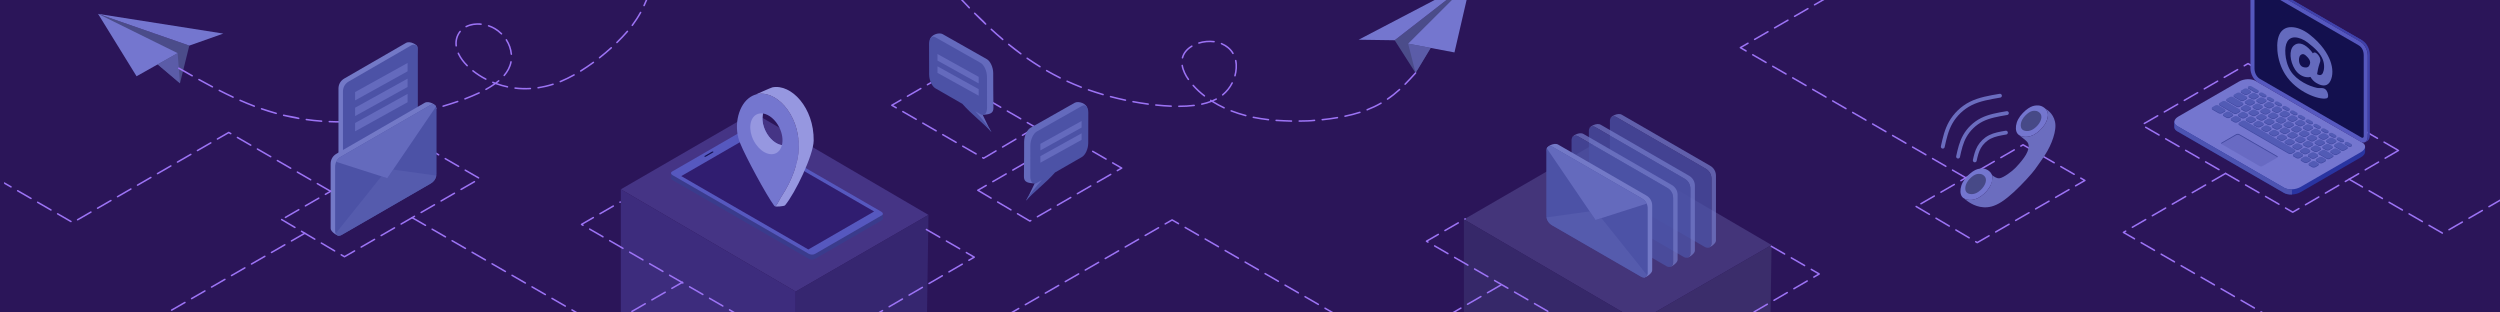 <?xml version="1.0" encoding="UTF-8"?>
<!DOCTYPE svg PUBLIC "-//W3C//DTD SVG 1.1//EN" "http://www.w3.org/Graphics/SVG/1.1/DTD/svg11.dtd">
<!-- Creator: CorelDRAW 2018 (64-Bit) -->
<svg xmlns="http://www.w3.org/2000/svg" xml:space="preserve" width="162.56mm" height="20.32mm" version="1.1" style="shape-rendering:geometricPrecision; text-rendering:geometricPrecision; image-rendering:optimizeQuality; fill-rule:evenodd; clip-rule:evenodd"
viewBox="0 0 16842.78 2105.35"
 xmlns:xlink="http://www.w3.org/1999/xlink">
 <defs>
  <style type="text/css">
   <![CDATA[
    .str0 {stroke:#6B6DBF;stroke-width:25.9;stroke-linecap:round;stroke-linejoin:round;stroke-miterlimit:22.926}
    .str1 {stroke:#9C73F5;stroke-width:10.36;stroke-linecap:round;stroke-linejoin:round;stroke-miterlimit:22.926;stroke-dasharray:103.61 51.805}
    .fil10 {fill:none}
    .fil0 {fill:#2B1559}
    .fil13 {fill:#362670}
    .fil2 {fill:#362869}
    .fil3 {fill:#3B2D6B}
    .fil12 {fill:#3D2C7D}
    .fil1 {fill:#44357A}
    .fil11 {fill:#453485}
    .fil25 {fill:#474987}
    .fil21 {fill:#4B4C8A}
    .fil7 {fill:#4C52A6}
    .fil8 {fill:#555BAD}
    .fil22 {fill:#5B5CA8}
    .fil9 {fill:#646ABD}
    .fil26 {fill:#6B6DBF}
    .fil6 {fill:#7379C7}
    .fil19 {fill:#7476CF}
    .fil20 {fill:#9697E0}
    .fil18 {fill:#13104E;fill-rule:nonzero}
    .fil27 {fill:#2934A1;fill-rule:nonzero}
    .fil17 {fill:#301D70;fill-rule:nonzero}
    .fil15 {fill:#3A3B8C;fill-rule:nonzero}
    .fil34 {fill:#3F41AB;fill-rule:nonzero}
    .fil32 {fill:#4048A1;fill-rule:nonzero}
    .fil31 {fill:#41479E;fill-rule:nonzero}
    .fil24 {fill:#4C52A6;fill-rule:nonzero}
    .fil29 {fill:#4C53B1;fill-rule:nonzero}
    .fil33 {fill:#525BB5;fill-rule:nonzero}
    .fil16 {fill:#5658BF;fill-rule:nonzero}
    .fil23 {fill:#646ABD;fill-rule:nonzero}
    .fil28 {fill:#7476CF;fill-rule:nonzero}
    .fil14 {fill:#9C73F5;fill-rule:nonzero}
    .fil30 {fill:#4E50AB;fill-rule:nonzero;fill-opacity:0.302}
    .fil5 {fill:#4C52A6;fill-opacity:0.741}
    .fil4 {fill:#7379C7;fill-opacity:0.741}
   ]]>
  </style>
 </defs>
 <g id="Слой_x0020_1">
  <g id="_2033049433936">
   <polygon class="fil0" points="-0,0 16842.78,0 16842.78,2105.35 -0,2105.35 "/>
   <polygon class="fil1" points="9862.66,1478.2 10935.11,2105.35 11147.66,2105.35 11935.13,1650.71 10755.92,961.13 "/>
   <polygon class="fil2" points="9862.66,2105.35 9862.66,1478.2 10935.11,2105.35 "/>
   <polygon class="fil3" points="11928.42,2105.35 11935.13,1650.71 11147.66,2105.35 "/>
   <g>
    <g>
     <path class="fil4" d="M11505.1 1668.9c7.13,4.48 55.51,-25.35 55.51,-47.83l0 -436.69c0,-28.76 -14.26,-53.45 -39.15,-67.81l-595.44 -343.79c-27.34,-15.79 -77.6,13.15 -76.77,26.96 2.4,-4.69 6.16,-8.63 11.07,-11.47 8.98,-5.18 19.26,-5.18 28.23,0l602.69 347.95c24.9,14.37 39.15,39.06 39.15,67.81l0 436.7c0,10.36 -5.14,19.26 -14.11,24.44 -3.57,2.06 -7.35,3.31 -11.17,3.72z"/>
     <path class="fil5" d="M10885.35 1317.26l602.68 347.93c8.98,5.18 19.26,5.18 28.23,0 8.98,-5.19 14.12,-14.09 14.12,-24.45l0 -436.7c0,-28.75 -14.26,-53.43 -39.15,-67.81l-602.68 -347.95c-8.98,-5.19 -19.26,-5.19 -28.23,0 -8.98,5.18 -14.12,14.08 -14.12,24.45l0 436.72c0,28.75 14.26,53.44 39.15,67.81z"/>
    </g>
    <g>
     <path class="fil4" d="M11363.19 1736.44c7.13,4.48 55.5,-25.35 55.5,-47.84l0 -436.69c0,-28.76 -14.25,-53.44 -39.14,-67.8l-595.44 -343.8c-27.34,-15.78 -77.6,13.15 -76.79,26.96 2.4,-4.68 6.18,-8.63 11.08,-11.47 8.98,-5.18 19.26,-5.18 28.23,0l602.69 347.96c24.9,14.37 39.14,39.06 39.14,67.8l0 436.7c0,10.37 -5.13,19.27 -14.1,24.45 -3.57,2.06 -7.36,3.29 -11.17,3.72z"/>
     <path class="fil5" d="M10743.44 1384.79l602.68 347.92c8.98,5.18 19.25,5.18 28.23,0 8.97,-5.18 14.11,-14.08 14.11,-24.45l0 -436.7c0,-28.75 -14.25,-53.43 -39.14,-67.8l-602.68 -347.96c-8.98,-5.18 -19.26,-5.18 -28.23,0 -8.98,5.18 -14.12,14.08 -14.12,24.45l0 436.74c0,28.75 14.26,53.43 39.15,67.81z"/>
    </g>
    <g>
     <path class="fil4" d="M11246.73 1798.47c7.12,4.47 55.5,-25.36 55.5,-47.84l0 -436.69c0,-28.76 -14.26,-53.45 -39.15,-67.81l-595.43 -343.79c-27.34,-15.78 -77.6,13.15 -76.77,26.96 2.39,-4.68 6.16,-8.63 11.07,-11.47 8.98,-5.18 19.26,-5.18 28.23,0l602.68 347.96c24.91,14.36 39.15,39.06 39.15,67.8l0 436.7c0,10.37 -5.14,19.27 -14.11,24.45 -3.57,2.06 -7.35,3.29 -11.16,3.72z"/>
     <path class="fil5" d="M10626.98 1446.82l602.68 347.93c8.97,5.18 19.25,5.18 28.23,0 8.97,-5.19 14.11,-14.09 14.11,-24.45l0 -436.7c0,-28.75 -14.26,-53.43 -39.15,-67.81l-602.67 -347.95c-8.98,-5.18 -19.26,-5.18 -28.23,0 -8.98,5.18 -14.12,14.08 -14.12,24.45l0 436.74c0,28.75 14.26,53.43 39.15,67.8z"/>
    </g>
    <g>
     <path class="fil6" d="M10486.97 1498.15l588.63 370.76c7.11,4.47 55.43,-25.31 55.43,-47.76l0 -436.05c0,-28.71 -14.23,-53.36 -39.09,-67.71l-594.56 -343.27c-27.31,-15.78 -77.53,13.16 -76.66,26.94l27.17 429.39c1.8,28.64 14.8,52.41 39.09,67.71z"/>
     <path class="fil7" d="M10456.78 1517.79l601.78 347.4c8.97,5.17 19.23,5.17 28.19,0 8.96,-5.18 14.09,-14.06 14.09,-24.41l0 -436.05c0,-28.71 -14.23,-53.36 -39.08,-67.71l-601.79 -347.44c-8.96,-5.17 -19.22,-5.17 -28.19,0 -8.96,5.18 -14.09,14.07 -14.09,24.42l0 436.08c0,28.71 14.23,53.35 39.09,67.71z"/>
     <path class="fil8" d="M10709.94 1424.14l-290.97 40.6c4.02,22.36 17.29,41.21 37.81,53.05l601.78 347.4c8.97,5.17 19.23,5.17 28.19,0 4.49,-2.59 8.01,-6.1 10.41,-10.27l-308.17 -385.52 -39.64 12.68 -39.41 -57.95z"/>
     <path class="fil9" d="M10421.38 999.84l288.56 424.29 39.41 57.95 39.64 -12.68 304.89 -97.57c-6.53,-14.33 -17.48,-26.36 -32.13,-34.81l-601.79 -347.44c-8.96,-5.17 -19.22,-5.17 -28.19,0 -4.48,2.59 -8,6.11 -10.4,10.27z"/>
    </g>
   </g>
   <path class="fil10 str0" d="M13514.1 893.5c-37.87,6.41 -75.73,12.82 -107.34,28.7 -31.59,15.87 -56.94,41.21 -72.96,69.17 -16.01,27.96 -22.72,58.55 -29.41,89.14"/>
   <path class="fil10 str0" d="M13520.7 761.81c-59.4,10.05 -118.79,20.1 -168.37,45.01 -49.57,24.9 -89.32,64.64 -114.45,108.51 -25.13,43.86 -35.64,91.84 -46.15,139.81"/>
   <path class="fil10 str0" d="M13473.92 644.76c-69.55,11.77 -139.1,23.54 -197.16,52.71 -58.04,29.16 -104.59,75.7 -134.01,127.07 -29.43,51.35 -41.74,107.54 -54.04,163.71"/>
   <polygon class="fil11" points="4182.68,1275.34 5360.72,1964.24 6255.14,1447.85 5075.94,758.28 "/>
   <polygon class="fil12" points="5360.72,2105.35 4182.68,2105.35 4182.68,1275.34 5360.72,1964.24 "/>
   <polygon class="fil13" points="5360.72,2105.35 6245.44,2105.35 6255.14,1447.85 5360.72,1964.24 "/>
   <polygon class="fil10 str1" points="1897.62,1479.34 2320.86,1729.58 3232.56,1203.21 2804.23,955.91 "/>
   <path class="fil14" d="M6243.71 1541.71c-5.82,-3.89 -10.42,5.48 -5.18,8.97l89.73 51.8c5.82,3.89 10.42,-5.48 5.18,-8.97l-89.73 -51.8zm-309.77 563.64l-20.59 0 29.64 -17.27c5.05,-3.37 11.55,4.73 5.22,8.95l-14.28 8.32zm-977.82 0l-20.71 0 -23.14 -13.36c-5.24,-3.49 -0.64,-12.86 5.18,-8.97l38.67 22.33zm-775.1 -739.52c6.37,-4.25 -0.19,-12.31 -5.18,-8.97l-1.54 0.89c-6.37,4.25 0.19,12.31 5.18,8.97l1.54 -0.89zm-46.42 26.79c6.37,-4.25 -0.19,-12.31 -5.18,-8.97l-89.73 51.8c-6.37,4.25 0.19,12.31 5.18,8.97l89.73 -51.8zm-134.59 77.71c6.37,-4.25 -0.19,-12.31 -5.18,-8.97l-78.3 45.2c-3.63,1.02 -5.36,7.1 -1.36,9.76l10.07 5.82c5.82,3.89 10.42,-5.48 5.18,-8.97l-2.31 -1.34 71.89 -41.51zm-24.71 68.74c-5.82,-3.89 -10.42,5.48 -5.18,8.97l89.75 51.8c5.82,3.89 10.42,-5.48 5.18,-8.97l-89.75 -51.8zm134.61 77.71c-5.82,-3.89 -10.42,5.48 -5.18,8.97l89.74 51.8c5.82,3.89 10.42,-5.48 5.18,-8.97l-89.74 -51.8zm134.6 77.71c-5.82,-3.89 -10.42,5.48 -5.18,8.97l89.73 51.8c5.82,3.89 10.42,-5.48 5.18,-8.97l-89.73 -51.8zm134.59 77.71c-5.82,-3.89 -10.42,5.48 -5.18,8.97l89.73 51.8c5.82,3.89 10.42,-5.48 5.18,-8.97l-89.73 -51.8zm134.59 77.71c-5.82,-3.89 -10.42,5.48 -5.18,8.97l89.73 51.8c5.82,3.89 10.42,-5.48 5.18,-8.97l-89.73 -51.8zm134.59 77.71c-5.82,-3.89 -10.42,5.48 -5.18,8.97l89.73 51.8c5.82,3.89 10.42,-5.48 5.18,-8.97l-89.73 -51.8zm134.59 77.71c-5.82,-3.89 -10.42,5.48 -5.18,8.97l89.73 51.8c5.82,3.89 10.42,-5.48 5.18,-8.97l-89.73 -51.8zm1204.89 56.68c-6.33,4.22 0.18,12.32 5.22,8.95l89.53 -52.16c6.33,-4.22 -0.18,-12.32 -5.22,-8.95l-89.53 52.16zm134.29 -78.24c-6.33,4.22 0.18,12.32 5.22,8.95l89.53 -52.16c6.33,-4.22 -0.18,-12.32 -5.22,-8.95l-89.53 52.16zm134.29 -78.24c-6.33,4.22 0.18,12.32 5.22,8.95l89.52 -52.16c6.33,-4.22 -0.18,-12.32 -5.22,-8.95l-89.52 52.16zm134.28 -78.23c-6.33,4.22 0.18,12.32 5.22,8.95l89.52 -52.15c6.33,-4.22 -0.18,-12.32 -5.22,-8.95l-89.52 52.15zm134.28 -78.21c-6.33,4.22 0.18,12.32 5.22,8.95l34.88 -20.32c3.6,-1.05 5.32,-7.1 1.33,-9.75l-53.42 -30.84c-5.82,-3.89 -10.42,5.48 -5.18,8.97l45.68 26.38 -28.5 16.61zm-62.04 -68.89c5.82,3.89 10.42,-5.48 5.18,-8.97l-89.73 -51.8c-5.82,-3.89 -10.42,5.48 -5.18,8.97l89.73 51.8z"/>
   <g>
    <path class="fil15" d="M4520.64 1166.1l22.98 13.81 435.26 -251.31c10.74,-6.21 29.53,-5.42 41.94,1.74l902.55 521.09 24.7 -11.04 0 33.62 -0.02 -0.01c-0.21,3.75 -2.58,7.29 -7.23,9.98l-450.99 260.38c-10.74,6.21 -29.53,5.43 -41.94,-1.74l-916.99 -529.42c-6.98,-4.03 -10.46,-9.23 -10.26,-14.1l-0.01 0 0 -33z"/>
    <path class="fil16" d="M5489.84 1711.09l450.99 -260.38c10.74,-6.21 9.4,-17.04 -3.02,-24.21l-916.99 -529.42c-12.41,-7.17 -31.2,-7.95 -41.94,-1.74l-450.99 260.38c-10.74,6.21 -9.4,17.04 3.02,24.21l916.99 529.42c12.41,7.17 31.2,7.95 41.94,1.74z"/>
    <polygon class="fil17" points="5445.88,1680.69 5889.03,1424.83 5032.85,930.51 4589.7,1186.36 "/>
    <path class="fil18" d="M4754.41 1055.66l51.17 -29.55c1.94,-1.12 1.69,-3.07 -0.54,-4.35 -2.23,-1.3 -5.61,-1.43 -7.53,-0.31l-51.18 29.55c-1.94,1.11 -1.69,3.06 0.54,4.35 2.23,1.28 5.61,1.42 7.54,0.31z"/>
   </g>
   <g>
    <path class="fil19" d="M4988.06 968.5c-46.86,-105.29 -20.05,-245.73 54.7,-305.81 132.54,-106.55 341.93,71.08 339.12,329.54 -1.09,100.52 -46.4,225.51 -117.05,331.52 -12.07,18.1 -23.74,46.54 -37.27,62.56 -5.32,6.3 -9.05,3.05 -12.88,-2.06 -52.64,-70.19 -194.17,-334.33 -226.63,-415.74zm152.35 -203.85c-8.52,34.1 -3.02,78.01 17.96,119.96 26.27,52.5 69.52,87.45 109.61,93.29 8.52,-34.11 3.02,-78.01 -17.97,-119.96 -26.25,-52.51 -69.51,-87.46 -109.6,-93.29z"/>
    <path class="fil20" d="M5091.7 636.7c129.46,-38.13 292.66,127.14 290.18,355.53 -1.09,100.52 -46.4,225.51 -117.05,331.52 -12.07,18.1 -23.74,46.54 -37.27,62.56 -2.62,3.11 -4.86,3.89 -6.91,3.27 3.83,5.11 62.74,0.19 68.05,-6.1 68.06,-80.58 192.18,-339.02 193.23,-436.54 2.4,-221.35 -150.82,-383.41 -278.12,-358.47 -8.55,1.68 -111.69,47.6 -112.12,48.23z"/>
    <path class="fil20" d="M5158.36 884.61c-20.97,-41.95 -26.47,-85.86 -17.96,-119.96 -14.94,-2.19 -29.45,-0.31 -42.46,6.2 -47.94,23.98 -57.6,101.84 -21.55,173.91 36.05,72.08 104.13,111.07 152.07,87.09 20.04,-10.02 33.38,-29.46 39.51,-53.95 -40.09,-5.84 -83.34,-40.79 -109.61,-93.29z"/>
   </g>
   <g>
    <polygon class="fil21" points="9833.06,0 9633.26,331.61 9536.86,491.57 9396.1,271.16 9745.36,0 "/>
    <polygon class="fil19" points="9396.1,271.16 9153.18,267.61 9665.31,0 9745.36,0 "/>
    <polygon class="fil19" points="9798.9,353.25 9486.92,294.18 9781.88,0 9880.58,0 "/>
    <polygon class="fil22" points="9638.5,322.89 9486.92,294.18 9536.87,491.57 "/>
   </g>
   <g>
    <polygon class="fil21" points="660.74,93.44 1070.04,440.34 1212.5,561.09 1275.42,307.24 "/>
    <polygon class="fil19" points="1275.42,307.24 1504.47,226.23 660.74,93.44 "/>
    <polygon class="fil19" points="920,513.81 1196.72,358.1 660.74,93.44 "/>
    <polygon class="fil22" points="1062.28,433.76 1196.72,358.1 1212.5,561.09 "/>
   </g>
   <path class="fil14" d="M11936.24 1655c-5.82,-3.89 -10.42,5.48 -5.18,8.97l89.73 51.8c5.82,3.89 10.42,-5.48 5.18,-8.97l-89.73 -51.8zm-115.33 450.35l-7.15 0c-2.21,-2.06 -2.88,-5.84 0.81,-8.3l89.53 -52.16c5.05,-3.37 11.55,4.73 5.22,8.95l-88.41 51.5zm-1947.36 -626.24c6.37,-4.25 -0.19,-12.31 -5.18,-8.97l-1.54 0.89c-6.37,4.25 0.19,12.31 5.18,8.97l1.54 -0.89zm-46.42 26.79c6.37,-4.25 -0.19,-12.31 -5.18,-8.97l-89.73 51.8c-6.37,4.25 0.19,12.31 5.18,8.97l89.73 -51.8zm-134.59 77.71c6.37,-4.25 -0.19,-12.31 -5.18,-8.97l-78.3 45.2c-3.63,1.02 -5.36,7.1 -1.36,9.76l10.07 5.82c5.82,3.89 10.42,-5.48 5.18,-8.97l-2.31 -1.34 71.89 -41.51zm-24.71 68.74c-5.82,-3.89 -10.42,5.48 -5.18,8.97l89.75 51.8c5.82,3.89 10.42,-5.48 5.18,-8.97l-89.75 -51.8zm134.61 77.71c-5.82,-3.89 -10.42,5.48 -5.18,8.97l89.74 51.8c5.82,3.89 10.42,-5.48 5.18,-8.97l-89.74 -51.8zm134.6 77.71c-5.82,-3.89 -10.42,5.48 -5.18,8.97l89.73 51.8c5.82,3.89 10.42,-5.48 5.18,-8.97l-89.73 -51.8zm134.59 77.71c-5.82,-3.89 -10.42,5.48 -5.18,8.97l89.73 51.8c5.82,3.89 10.42,-5.48 5.18,-8.97l-89.73 -51.8zm134.59 77.71c-5.82,-3.89 -10.42,5.48 -5.18,8.97l89.73 51.8c5.82,3.89 10.42,-5.48 5.18,-8.97l-89.73 -51.8zm134.59 77.71c-5.82,-3.89 -10.42,5.48 -5.18,8.97l89.73 51.8c5.82,3.89 10.42,-5.48 5.18,-8.97l-89.73 -51.8zm1608.05 -22.08c-6.33,4.22 0.18,12.32 5.22,8.95l89.52 -52.16c6.33,-4.22 -0.18,-12.32 -5.22,-8.95l-89.52 52.16zm134.28 -78.23c-6.33,4.22 0.18,12.32 5.22,8.95l89.52 -52.15c6.33,-4.22 -0.18,-12.32 -5.22,-8.95l-89.52 52.15zm134.28 -78.21c-6.33,4.22 0.18,12.32 5.22,8.95l34.88 -20.32c3.6,-1.05 5.32,-7.1 1.33,-9.75l-53.42 -30.84c-5.82,-3.89 -10.42,5.48 -5.18,8.97l45.68 26.38 -28.5 16.61zm-62.04 -68.89c5.82,3.89 10.42,-5.48 5.18,-8.97l-89.73 -51.8c-5.82,-3.89 -10.42,5.48 -5.18,8.97l89.73 51.8z"/>
   <polygon class="fil10 str1" points="6587.65,1281.91 6938.59,1489.41 7556.9,1132.42 7201.73,927.37 "/>
   <polygon class="fil10 str1" points="6977.62,858.56 6626.68,1066.06 6008.36,709.07 6363.54,504.02 "/>
   <g>
    <path class="fil23" d="M6301.69 477.06c-0.08,-34.4 -0.18,-68.86 -0.26,-103.22 -0.08,-34.35 -34.82,-67.9 -34.91,-102.29 -0.09,-38 60.2,-55.17 83.57,-41.94 50.48,28.58 94.28,53.35 145.04,82.08 50.88,28.79 101.93,57.7 153.1,86.66 23.74,13.45 43.11,55.55 43.19,93.92 0.09,34.75 0.18,69.55 0.25,104.25 0.07,34.74 1.05,94.66 1.13,129.41 0.54,32.48 -17.03,44.12 -61.92,46.65 -11.9,-6.85 -21.83,-35.41 -33.69,-42.23 30.25,50.8 51.76,108.3 82.12,159.17 -30.01,-33.93 -69.62,-80 -99.44,-113.85 -29.8,-33.79 -24.92,-67.67 -54.63,-101.41 -30.33,-17.44 -60.58,-34.84 -90.78,-52.2 -30.16,-17.34 -60.29,-34.68 -90.38,-51.96 -23.36,-13.44 -42.3,-55.14 -42.4,-93.03z"/>
    <path class="fil24" d="M6259.64 502.18c-0.08,-34.4 -0.19,-68.85 -0.26,-103.21 -0.08,-34.36 -0.18,-68.8 -0.26,-103.21 -0.09,-37.99 18.69,-58.14 42.07,-44.91 50.48,28.58 101.13,57.23 151.89,85.95 50.89,28.8 101.94,57.7 153.1,86.66 23.74,13.46 43.11,55.55 43.21,93.93 0.08,34.74 0.17,69.54 0.24,104.25 0.07,34.74 0.16,69.45 0.24,104.21 0.09,38.34 -19.15,58.36 -42.88,44.7 -11.9,-6.85 -23.77,-13.68 -35.63,-20.48 41.5,46.28 77.62,88.58 107.98,139.44 -50.15,-56.72 -131.59,-116.84 -196.14,-190.13 -30.33,-17.45 -60.58,-34.84 -90.78,-52.21 -30.15,-17.33 -60.29,-34.68 -90.37,-51.95 -23.36,-13.44 -42.3,-55.14 -42.4,-93.04z"/>
    <polygon class="fil9" points="6593.5,517.82 6315.93,363.98 6315.93,408.09 6593.5,561.94 "/>
    <polygon class="fil9" points="6593.5,600.68 6315.93,446.83 6315.93,490.93 6593.5,644.78 "/>
   </g>
   <g>
    <path class="fil23" d="M7289.45 939.59c0.08,-34.4 0.18,-68.85 0.26,-103.21 0.07,-34.36 34.82,-67.9 34.91,-102.29 0.09,-38 -60.2,-55.17 -83.57,-41.95 -50.48,28.58 -94.28,53.36 -145.04,82.08 -50.89,28.8 -101.94,57.7 -153.1,86.66 -23.74,13.46 -43.11,55.55 -43.19,93.92 -0.09,34.75 -0.18,69.55 -0.25,104.26 -0.07,34.73 -1.05,94.65 -1.14,129.41 -0.54,32.48 17.03,44.11 61.92,46.65 11.9,-6.85 21.83,-35.41 33.69,-42.23 -30.24,50.79 -51.75,108.29 -82.11,159.17 29.99,-33.94 69.62,-80 99.44,-113.85 29.79,-33.79 24.92,-67.67 54.63,-101.41 30.33,-17.45 60.58,-34.84 90.78,-52.21 30.15,-17.33 60.29,-34.68 90.37,-51.96 23.37,-13.43 42.3,-55.13 42.41,-93.03z"/>
    <path class="fil24" d="M7331.5 964.72c0.08,-34.4 0.18,-68.86 0.26,-103.21 0.08,-34.36 0.18,-68.81 0.26,-103.21 0.09,-38 -18.69,-58.15 -42.07,-44.91 -50.48,28.58 -101.13,57.22 -151.89,85.95 -50.89,28.8 -101.94,57.7 -153.11,86.66 -23.73,13.46 -43.1,55.55 -43.19,93.92 -0.08,34.75 -0.17,69.55 -0.25,104.26 -0.07,34.74 -0.15,69.45 -0.24,104.2 -0.08,38.34 19.16,58.37 42.88,44.71 11.9,-6.85 23.77,-13.68 35.64,-20.49 -41.5,46.29 -77.62,88.58 -107.98,139.45 50.14,-56.72 131.58,-116.84 196.14,-190.14 30.33,-17.44 60.57,-34.83 90.77,-52.2 30.16,-17.34 60.29,-34.68 90.38,-51.96 23.36,-13.44 42.3,-55.13 42.4,-93.03z"/>
    <polygon class="fil9" points="7009.13,969.13 7286.7,815.28 7286.7,859.4 7009.13,1013.24 "/>
    <polygon class="fil9" points="7009.13,1051.98 7286.7,898.13 7286.7,942.25 7009.13,1096.1 "/>
   </g>
   <polygon class="fil10 str1" points="12909.4,1391.18 13320.93,1634.49 14045.96,1215.89 13629.49,975.43 "/>
   <g>
    <path class="fil19" d="M13721.11 710.33c-15.47,0.71 -33.69,4.28 -57.01,20.06 -23.3,15.76 -51.69,43.72 -67.41,73.15 -15.71,29.41 -18.75,60.28 -12.51,80.94 6.26,20.65 21.81,31.09 42.58,35.48 20.77,4.39 46.75,2.71 74.14,-11.5 27.39,-14.22 56.21,-40.99 74.15,-68.64 17.95,-27.65 25.03,-56.2 21.05,-77.33 -3.99,-21.14 -19.03,-34.88 -32.93,-42.8 -13.88,-7.94 -26.62,-10.07 -42.09,-9.35z"/>
    <path class="fil25" d="M13704.16 746.33c-9.99,0.47 -21.74,2.77 -36.77,12.94 -15.03,10.16 -33.34,28.2 -43.48,47.18 -10.13,18.97 -12.1,38.88 -8.06,52.21 4.03,13.32 14.07,20.06 27.46,22.89 13.41,2.83 30.16,1.75 47.83,-7.42 17.68,-9.17 36.26,-26.44 47.84,-44.28 11.57,-17.83 16.15,-36.24 13.58,-49.88 -2.57,-13.64 -12.29,-22.49 -21.24,-27.61 -8.96,-5.12 -17.17,-6.5 -27.15,-6.03z"/>
    <path class="fil19" d="M13347.52 1135.33c-15.47,0.73 -33.7,4.29 -57.01,20.06 -23.3,15.76 -51.69,43.73 -67.41,73.15 -15.71,29.41 -18.75,60.28 -12.5,80.94 6.25,20.66 21.8,31.09 42.57,35.49 20.76,4.39 46.75,2.71 74.14,-11.51 27.39,-14.22 56.21,-40.98 74.15,-68.64 17.93,-27.65 25.03,-56.2 21.05,-77.33 -3.99,-21.13 -19.03,-34.86 -32.93,-42.8 -13.89,-7.93 -26.62,-10.07 -42.09,-9.35z"/>
    <path class="fil25" d="M13330.56 1171.35c-9.98,0.46 -21.74,2.77 -36.76,12.93 -15.03,10.16 -33.34,28.21 -43.48,47.18 -10.13,18.97 -12.09,38.88 -8.06,52.21 4.03,13.32 14.07,20.06 27.46,22.89 13.4,2.83 30.16,1.75 47.83,-7.42 17.67,-9.17 36.26,-26.44 47.84,-44.28 11.57,-17.83 16.14,-36.24 13.58,-49.88 -2.57,-13.62 -12.29,-22.49 -21.24,-27.61 -8.96,-5.12 -17.18,-6.49 -27.16,-6.02z"/>
    <path class="fil26" d="M13646.04 945.01c-11.37,-10 -26.35,-21.72 -41.34,-33.45 6.36,3.94 13.8,6.64 22.07,8.38 20.77,4.39 46.75,2.71 74.14,-11.5 27.39,-14.22 56.21,-40.99 74.15,-68.64 17.95,-27.65 25.03,-56.2 21.05,-77.33 -2.55,-13.53 -9.65,-24.04 -18.06,-31.92 14.01,9.25 28.02,18.5 41.62,35.93 13.6,17.44 26.78,43.05 27.94,76.56 1.17,33.52 -9.69,74.93 -25.26,114.06 -15.58,39.14 -35.89,76.01 -71.55,126.35 -35.66,50.34 -41.29,63.03 -97.57,124.15 -56.28,61.13 -117.81,119.53 -167.89,151.97 -50.07,32.44 -88.69,38.91 -121.62,36.94 -32.93,-1.97 -61.78,-13.24 -82.8,-24.91 -21.02,-11.68 -35.44,-23.17 -50.99,-35.77 6.6,4.33 8.45,6 23.24,9.13 14.77,3.12 46.75,2.71 74.14,-11.51 27.39,-14.22 56.21,-40.98 74.15,-68.64 17.93,-27.65 23.36,-65.05 21.05,-77.33 -2.31,-12.28 -1.59,-6.67 -2.78,-9.73 2.31,2.76 2.01,3.37 8.76,7.62 6.74,4.25 24.52,17.9 42.13,15.71 28,-3.51 87.96,-49.31 108.46,-71.06 29.59,-31.42 55.45,-62.32 70.46,-88.64 15.01,-26.32 19.18,-48.09 17.39,-63.1 -1.79,-15.01 -9.53,-23.28 -20.91,-33.27z"/>
   </g>
   <path class="fil14" d="M2779.3 1461.91c-5.15,-3.43 -11.4,4.83 -5.18,8.97l89.73 51.79c5.15,3.43 11.4,-4.83 5.18,-8.97l-89.73 -51.79zm1114.46 643.44l-20.72 0 -22.2 -12.82c-5.24,-3.49 -0.64,-12.86 5.18,-8.97l37.74 21.79zm706.41 -199.17c6.37,-4.25 -0.19,-12.31 -5.18,-8.97l-71.18 41.09c-6.37,4.25 0.19,12.31 5.18,8.97l71.18 -41.09zm-116.04 66.99c6.37,-4.25 -0.19,-12.31 -5.18,-8.97l-89.73 51.8c-6.37,4.25 0.19,12.31 5.18,8.97l89.73 -51.8zm-134.59 77.71c6.37,-4.25 -0.19,-12.31 -5.18,-8.97l-89.73 51.8c-6.37,4.25 0.19,12.31 5.18,8.97l89.73 -51.8zm-543.57 15.75c5.82,3.89 10.42,-5.48 5.18,-8.97l-89.73 -51.8c-5.15,-3.43 -11.4,4.83 -5.18,8.97l89.73 51.8zm-134.59 -77.71c5.15,3.43 11.4,-4.83 5.18,-8.97l-89.73 -51.8c-5.15,-3.43 -11.4,4.83 -5.18,8.97l89.73 51.8zm-134.59 -77.71c5.15,3.43 11.4,-4.83 5.18,-8.97l-89.73 -51.8c-5.15,-3.43 -11.4,4.83 -5.18,8.97l89.73 51.8zm-134.59 -77.71c5.15,3.43 11.4,-4.83 5.18,-8.97l-89.73 -51.8c-5.15,-3.43 -11.4,4.83 -5.18,8.97l89.73 51.8zm-134.59 -77.71c5.15,3.43 11.4,-4.83 5.18,-8.97l-89.73 -51.8c-5.15,-3.43 -11.4,4.83 -5.18,8.97l89.73 51.8zm-134.59 -77.71c5.15,3.43 11.4,-4.83 5.18,-8.97l-89.73 -51.8c-5.15,-3.43 -11.4,4.83 -5.18,8.97l89.73 51.8zm-134.59 -77.71c5.15,3.43 11.4,-4.83 5.18,-8.97l-89.73 -51.8c-5.15,-3.43 -11.4,4.83 -5.18,8.97l89.73 51.8z"/>
   <polygon class="fil10 str1" points="16158.63,1013.48 15446.46,1429.53 14428.9,842.04 15145.29,428.43 "/>
   <g>
    <g>
     <path class="fil27" d="M15387.62 1299.49l-719.57 -415.44c-12.67,-7.3 -18.98,-17.05 -19.18,-27.28 -0.01,-0.33 -0.01,-35.32 0,-35.65 0.22,-12.43 9.41,9.16 27.14,-1.07l408.37 -235.77c32.81,-18.95 82.45,-21 110.86,-4.6l719.57 415.44c9.48,5.48 16.36,-17.77 18.83,-10.37 0.82,2.46 0.3,35.07 0.35,37.62 0.27,12.74 -8.93,26.24 -27.14,36.76l-408.38 235.77c-32.81,18.94 -82.44,21 -110.85,4.59z"/>
     <path class="fil28" d="M15387.62 1264.51l-719.57 -415.44c-28.42,-16.41 -24.86,-45.07 7.96,-64.01l408.37 -235.77c32.81,-18.94 82.45,-21 110.86,-4.59l719.57 415.44c28.41,16.4 24.85,45.06 -7.96,64l-408.38 235.77c-32.81,18.94 -82.44,21 -110.85,4.6z"/>
     <path class="fil29" d="M15387.62 1264.51l-719.58 -415.45c-13.73,-7.93 -19.92,-18.72 -19.02,-29.9 -0.07,0.53 -0.13,1.17 -0.15,1.96 -0.01,0.33 -0.01,35.32 0,35.65 0.2,10.23 6.51,19.98 19.17,27.28l719.58 415.45c14.14,8.16 33.56,11.75 53.54,10.96l0 -34.99c-19.98,0.79 -39.39,-2.8 -53.54,-10.96z"/>
     <path class="fil30" d="M15223.81 1119.38l-256.08 -147.85c-5.13,-2.96 -4.49,-8.13 1.43,-11.55l96.15 -55.51c5.93,-3.42 14.88,-3.78 20.01,-0.83l256.09 147.86c5.13,2.95 4.49,8.13 -1.44,11.55l-96.15 55.5c-5.92,3.42 -14.88,3.79 -20.01,0.83z"/>
     <path class="fil31" d="M14969.16 966.05l96.15 -55.51c5.93,-3.42 14.88,-3.78 20.01,-0.83l256.09 147.86c1.05,0.6 1.79,1.32 2.36,2.07 1.94,-2.89 1.24,-6.06 -2.36,-8.14l-256.09 -147.86c-5.13,-2.95 -14.08,-2.59 -20.01,0.83l-96.15 55.51c-4.7,2.72 -6.02,6.54 -3.8,9.48 0.82,-1.22 2.05,-2.39 3.8,-3.41z"/>
     <path class="fil32" d="M15148.39 598.08l44.14 25.49c5.61,3.24 14.68,3.25 20.26,0.03 5.57,-3.21 5.55,-8.45 -0.06,-11.7l-44.14 -25.48c-5.61,-3.24 -14.68,-3.25 -20.26,-0.04 -5.57,3.22 -5.55,8.46 0.06,11.7zm75.56 43.63l0 0 20.91 12.07c5.62,3.24 14.68,3.25 20.27,0.04 5.57,-3.22 5.54,-8.46 -0.07,-11.7l-20.9 -12.07c-5.62,-3.24 -14.69,-3.26 -20.27,-0.04 -5.57,3.22 -5.54,8.46 0.06,11.7zm52.34 30.22l0 0 20.9 12.07c5.62,3.23 14.69,3.25 20.27,0.03 5.57,-3.22 5.55,-8.45 -0.06,-11.7l-20.91 -12.07c-5.62,-3.24 -14.68,-3.25 -20.27,-0.03 -5.57,3.21 -5.54,8.45 0.07,11.7zm52.33 30.21l0 0 20.91 12.07c5.61,3.24 14.68,3.25 20.26,0.03 5.58,-3.21 5.55,-8.45 -0.06,-11.69l-20.91 -12.08c-5.61,-3.23 -14.68,-3.25 -20.26,-0.03 -5.57,3.22 -5.55,8.45 0.06,11.7zm52.33 30.21l0 0 20.91 12.07c5.62,3.24 14.68,3.26 20.26,0.04 5.58,-3.22 5.55,-8.45 -0.06,-11.7l-20.9 -12.07c-5.62,-3.24 -14.68,-3.26 -20.27,-0.04 -5.57,3.22 -5.55,8.46 0.06,11.7zm52.33 30.22l0 0 20.91 12.07c5.62,3.23 14.68,3.25 20.27,0.03 5.57,-3.22 5.54,-8.45 -0.06,-11.7l-20.91 -12.07c-5.62,-3.23 -14.68,-3.25 -20.27,-0.03 -5.57,3.22 -5.54,8.45 0.06,11.7zm52.34 30.21l0 0 20.91 12.07c5.61,3.24 14.68,3.26 20.26,0.04 5.57,-3.22 5.55,-8.46 -0.06,-11.7l-20.91 -12.07c-5.61,-3.24 -14.68,-3.25 -20.26,-0.04 -5.58,3.22 -5.55,8.46 0.06,11.7zm52.33 30.22l0 0 20.91 12.07c5.62,3.23 14.68,3.25 20.27,0.03 5.57,-3.22 5.54,-8.45 -0.07,-11.7l-20.9 -12.07c-5.62,-3.24 -14.69,-3.25 -20.27,-0.03 -5.57,3.21 -5.55,8.45 0.06,11.7zm52.33 30.21l0 0 20.91 12.07c5.62,3.24 14.68,3.25 20.27,0.03 5.57,-3.21 5.54,-8.45 -0.06,-11.69l-20.91 -12.07c-5.62,-3.24 -14.68,-3.26 -20.27,-0.04 -5.57,3.22 -5.54,8.45 0.06,11.7zm52.34 30.21l0 0 20.91 12.07c5.61,3.24 14.68,3.26 20.26,0.04 5.57,-3.22 5.55,-8.45 -0.06,-11.7l-20.91 -12.07c-5.62,-3.24 -14.68,-3.25 -20.26,-0.04 -5.58,3.22 -5.55,8.46 0.06,11.7zm52.33 30.22l0 0 20.91 12.07c5.62,3.24 14.68,3.25 20.26,0.03 5.58,-3.21 5.55,-8.45 -0.06,-11.7l-20.9 -12.07c-5.62,-3.23 -14.69,-3.25 -20.27,-0.03 -5.57,3.22 -5.55,8.45 0.06,11.7zm52.34 30.21l0 0 20.9 12.07c5.62,3.24 14.69,3.26 20.27,0.04 5.57,-3.22 5.54,-8.46 -0.06,-11.7l-20.91 -12.07c-5.62,-3.24 -14.68,-3.26 -20.27,-0.04 -5.57,3.22 -5.54,8.46 0.07,11.7zm53.42 30.84l0 0 20.91 12.07c5.61,3.24 14.68,3.26 20.26,0.04 5.58,-3.22 5.55,-8.45 -0.06,-11.7l-20.91 -12.07c-5.61,-3.24 -14.68,-3.25 -20.26,-0.04 -5.57,3.22 -5.55,8.46 0.06,11.7zm-699.43 -347.84l0 0 18.1 10.44c6.38,3.7 16.71,3.71 23.05,0.04l17.99 -10.38c6.35,-3.67 6.32,-9.63 -0.07,-13.31l-18.1 -10.44c-6.38,-3.69 -16.71,-3.71 -23.05,-0.04l-17.99 10.38c-6.35,3.67 -6.32,9.63 0.07,13.31zm93.5 40.71l0 0 17.98 -10.38c6.35,-3.67 6.32,-9.64 -0.07,-13.31l-18.09 -10.45c-6.39,-3.69 -16.71,-3.7 -23.06,-0.04l-17.99 10.38c-6.35,3.67 -6.31,9.63 0.07,13.31l18.1 10.45c6.38,3.69 16.71,3.71 23.06,0.04zm11.18 19.73l0 0 18.09 10.44c6.39,3.69 16.71,3.71 23.06,0.04l17.99 -10.38c6.34,-3.67 6.31,-9.63 -0.07,-13.31l-18.1 -10.45c-6.38,-3.68 -16.71,-3.7 -23.06,-0.03l-17.99 10.38c-6.34,3.66 -6.31,9.63 0.08,13.31zm52.33 30.21l0 0 18.1 10.45c6.38,3.69 16.7,3.7 23.05,0.04l17.99 -10.38c6.35,-3.67 6.32,-9.63 -0.07,-13.31l-18.1 -10.45c-6.38,-3.69 -16.71,-3.71 -23.05,-0.04l-17.99 10.38c-6.35,3.67 -6.32,9.63 0.07,13.31zm111.41 17.01l0 0 -18.1 -10.45c-6.39,-3.69 -16.71,-3.7 -23.06,-0.04l-17.99 10.39c-6.34,3.66 -6.31,9.63 0.07,13.31l18.1 10.44c6.38,3.69 16.71,3.71 23.06,0.04l17.99 -10.38c6.34,-3.67 6.31,-9.63 -0.07,-13.31zm52.33 30.21l0 0 -18.1 -10.44c-6.39,-3.69 -16.71,-3.71 -23.06,-0.04l-17.98 10.38c-6.35,3.67 -6.32,9.63 0.06,13.31l18.1 10.44c6.39,3.69 16.71,3.71 23.06,0.04l17.99 -10.38c6.34,-3.66 6.31,-9.63 -0.07,-13.31zm52.33 30.22l0 0 -18.1 -10.45c-6.38,-3.69 -16.71,-3.71 -23.05,-0.04l-17.99 10.38c-6.35,3.67 -6.32,9.63 0.07,13.31l18.09 10.45c6.39,3.69 16.71,3.71 23.06,0.04l17.99 -10.38c6.35,-3.67 6.31,-9.63 -0.07,-13.31zm52.33 30.21l0 0 -18.09 -10.45c-6.39,-3.68 -16.71,-3.7 -23.06,-0.04l-17.99 10.39c-6.35,3.66 -6.31,9.63 0.07,13.31l18.1 10.44c6.38,3.69 16.71,3.71 23.05,0.04l17.99 -10.38c6.35,-3.67 6.32,-9.63 -0.07,-13.31zm52.34 30.21l0 0 -18.1 -10.44c-6.39,-3.69 -16.71,-3.71 -23.06,-0.04l-17.99 10.38c-6.34,3.67 -6.31,9.63 0.07,13.31l18.1 10.45c6.39,3.69 16.71,3.7 23.06,0.04l17.99 -10.39c6.35,-3.66 6.31,-9.61 -0.07,-13.31zm52.33 30.22l0 0 -18.1 -10.45c-6.38,-3.69 -16.71,-3.7 -23.05,-0.04l-17.99 10.39c-6.35,3.66 -6.32,9.63 0.07,13.31l18.1 10.44c6.38,3.69 16.71,3.71 23.05,0.04l17.99 -10.38c6.35,-3.67 6.32,-9.63 -0.07,-13.31zm-6.73 43.42l0 0 18.1 10.44c6.38,3.69 16.71,3.71 23.06,0.05l17.98 -10.39c6.35,-3.66 6.32,-9.63 -0.06,-13.31l-18.1 -10.44c-6.39,-3.69 -16.71,-3.71 -23.06,-0.04l-17.99 10.38c-6.35,3.67 -6.32,9.63 0.07,13.31zm111.41 17.01l0 0 -18.1 -10.45c-6.39,-3.69 -16.71,-3.71 -23.06,-0.04l-17.99 10.38c-6.34,3.67 -6.31,9.63 0.07,13.31l18.1 10.45c6.39,3.69 16.71,3.71 23.06,0.04l17.99 -10.38c6.34,-3.67 6.31,-9.63 -0.07,-13.31zm76.65 44.25l0 0 -41.33 -23.86c-6.38,-3.69 -16.71,-3.71 -23.05,-0.04l-17.99 10.38c-6.35,3.67 -6.32,9.63 0.07,13.31l41.33 23.86c6.38,3.69 16.71,3.71 23.05,0.04l17.99 -10.38c6.35,-3.67 6.32,-9.63 -0.07,-13.31zm-759.9 -335.45l0 0 41.33 23.86c6.38,3.69 16.71,3.71 23.06,0.04l17.98 -10.38c6.35,-3.67 6.32,-9.63 -0.07,-13.31l-41.32 -23.86c-6.39,-3.69 -16.71,-3.71 -23.06,-0.04l-17.99 10.38c-6.35,3.67 -6.31,9.63 0.07,13.31zm75.56 43.63l0 0 18.1 10.45c6.39,3.68 16.71,3.7 23.06,0.03l17.99 -10.38c6.34,-3.66 6.31,-9.63 -0.07,-13.31l-18.1 -10.44c-6.38,-3.69 -16.71,-3.71 -23.06,-0.04l-17.99 10.38c-6.34,3.67 -6.31,9.63 0.07,13.31zm70.43 40.67l0 0c6.39,3.69 16.71,3.71 23.06,0.04l17.99 -10.38c6.35,-3.67 6.32,-9.63 -0.07,-13.31l-18.1 -10.45c-6.38,-3.69 -16.71,-3.71 -23.05,-0.04l-17.99 10.38c-6.35,3.67 -6.32,9.63 0.07,13.31l18.09 10.45zm52.34 30.21l0 0c6.38,3.69 16.71,3.71 23.05,0.04l17.99 -10.38c6.35,-3.67 6.32,-9.63 -0.06,-13.31l-18.1 -10.44c-6.39,-3.69 -16.71,-3.71 -23.06,-0.05l-17.99 10.39c-6.35,3.67 -6.31,9.63 0.07,13.31l18.1 10.44zm52.15 -3.93l0 0 -17.98 10.38c-6.35,3.67 -6.32,9.63 0.06,13.31l18.1 10.45c6.39,3.69 16.71,3.7 23.06,0.04l17.99 -10.39c6.35,-3.66 6.31,-9.63 -0.07,-13.31l-18.1 -10.44c-6.39,-3.69 -16.71,-3.71 -23.06,-0.04zm53.45 29.58l0 0 -20.2 11.66c-5.74,3.32 -5.71,8.7 0.06,12.04l20.33 11.73c5.77,3.34 15.11,3.35 20.85,0.04l20.19 -11.67c5.73,-3.31 5.71,-8.69 -0.06,-12.03l-20.33 -11.74c-5.77,-3.33 -15.11,-3.35 -20.84,-0.03zm52.33 30.21l0 0 -20.2 11.67c-5.73,3.31 -5.71,8.69 0.07,12.03l20.32 11.73c5.78,3.34 15.11,3.36 20.85,0.04l20.19 -11.66c5.74,-3.32 5.71,-8.7 -0.06,-12.04l-20.33 -11.73c-5.77,-3.34 -15.1,-3.36 -20.84,-0.04zm52.33 30.22l0 0 -20.19 11.66c-5.74,3.32 -5.71,8.7 0.06,12.03l20.32 11.74c5.78,3.34 15.11,3.35 20.85,0.03l20.19 -11.66c5.74,-3.32 5.71,-8.7 -0.06,-12.03l-20.32 -11.74c-5.78,-3.34 -15.11,-3.35 -20.85,-0.03zm52.33 30.21l0 0 -20.19 11.66c-5.74,3.32 -5.71,8.7 0.06,12.04l20.33 11.73c5.77,3.34 15.11,3.36 20.84,0.04l20.2 -11.67c5.73,-3.31 5.71,-8.69 -0.07,-12.03l-20.32 -11.73c-5.77,-3.34 -15.11,-3.36 -20.85,-0.04zm52.34 30.21l0 0 -20.2 11.67c-5.73,3.31 -5.71,8.69 0.07,12.03l20.32 11.74c5.77,3.34 15.11,3.35 20.85,0.03l20.19 -11.66c5.74,-3.32 5.71,-8.7 -0.06,-12.04l-20.33 -11.73c-5.77,-3.34 -15.11,-3.35 -20.84,-0.04zm73.37 65.69l0 0 20.2 -11.67c5.73,-3.31 5.7,-8.7 -0.07,-12.03l-20.33 -11.74c-5.77,-3.33 -15.1,-3.35 -20.84,-0.03l-20.2 11.66c-5.73,3.32 -5.7,8.7 0.07,12.03l20.33 11.74c5.77,3.34 15.1,3.35 20.84,0.04zm52.33 30.21l0 0 20.2 -11.66c5.74,-3.32 5.71,-8.7 -0.07,-12.04l-20.32 -11.73c-5.77,-3.34 -15.11,-3.36 -20.85,-0.04l-20.19 11.67c-5.74,3.31 -5.71,8.69 0.06,12.03l20.33 11.74c5.77,3.33 15.11,3.35 20.84,0.03zm73.56 7.15l0 0 -20.33 -11.73c-5.77,-3.34 -15.1,-3.36 -20.84,-0.04l-20.2 11.67c-5.73,3.31 -5.71,8.69 0.07,12.03l20.32 11.73c5.78,3.34 15.11,3.36 20.85,0.04l20.19 -11.66c5.74,-3.32 5.71,-8.7 -0.06,-12.04zm-762.13 -336.73l0 0 65.62 37.89c5.78,3.34 15.11,3.35 20.85,0.04l20.19 -11.67c5.74,-3.32 5.71,-8.7 -0.06,-12.03l-65.62 -37.89c-5.78,-3.33 -15.11,-3.35 -20.85,-0.03l-20.19 11.66c-5.74,3.32 -5.71,8.7 0.06,12.03zm97.63 56.37l0 0 20.33 11.73c5.77,3.34 15.1,3.36 20.84,0.04l20.2 -11.67c5.73,-3.31 5.7,-8.69 -0.07,-12.03l-20.32 -11.73c-5.78,-3.34 -15.11,-3.36 -20.85,-0.04l-20.19 11.67c-5.74,3.31 -5.71,8.69 0.06,12.03zm52.33 30.21l0 0 20.33 11.74c5.77,3.34 15.11,3.35 20.85,0.03l20.19 -11.66c5.74,-3.32 5.71,-8.7 -0.06,-12.03l-20.33 -11.74c-5.77,-3.34 -15.11,-3.35 -20.84,-0.04l-20.2 11.67c-5.74,3.31 -5.71,8.7 0.06,12.03zm52.34 30.22l0 0 20.32 11.73c5.78,3.34 15.11,3.35 20.85,0.04l20.19 -11.67c5.74,-3.31 5.71,-8.69 -0.06,-12.03l-20.32 -11.74c-5.78,-3.33 -15.11,-3.35 -20.85,-0.03l-20.19 11.66c-5.74,3.32 -5.71,8.7 0.06,12.04zm93.5 41.98l0 0 20.2 -11.66c5.73,-3.32 5.71,-8.7 -0.06,-12.04l-20.33 -11.73c-5.77,-3.34 -15.11,-3.36 -20.85,-0.04l-20.19 11.67c-5.74,3.31 -5.71,8.69 0.06,12.03l20.33 11.73c5.77,3.34 15.11,3.36 20.84,0.04zm52.34 30.22l0 0 20.19 -11.67c5.74,-3.32 5.71,-8.7 -0.06,-12.03l-20.33 -11.74c-5.77,-3.33 -15.1,-3.35 -20.84,-0.03l-20.2 11.66c-5.74,3.32 -5.71,8.7 0.06,12.03l20.33 11.74c5.77,3.34 15.11,3.35 20.85,0.04zm52.33 30.21l0 0 20.19 -11.66c5.74,-3.32 5.71,-8.7 -0.06,-12.04l-20.33 -11.73c-5.77,-3.34 -15.1,-3.36 -20.84,-0.04l-20.2 11.67c-5.73,3.31 -5.7,8.69 0.07,12.03l20.33 11.74c5.77,3.33 15.1,3.35 20.84,0.03zm52.33 30.21l0 0 20.19 -11.66c5.74,-3.32 5.71,-8.7 -0.06,-12.04l-20.32 -11.73c-5.78,-3.34 -15.11,-3.35 -20.85,-0.04l-20.19 11.67c-5.74,3.31 -5.71,8.69 0.06,12.03l20.33 11.74c5.77,3.34 15.1,3.35 20.84,0.03zm52.33 30.22l0 0 20.2 -11.67c5.74,-3.31 5.71,-8.69 -0.06,-12.03l-20.33 -11.74c-5.77,-3.33 -15.11,-3.35 -20.84,-0.03l-20.2 11.66c-5.74,3.32 -5.71,8.7 0.06,12.03l20.33 11.74c5.77,3.34 15.11,3.35 20.84,0.04zm52.34 30.21l0 0 20.19 -11.66c5.74,-3.32 5.71,-8.7 -0.06,-12.04l-20.33 -11.73c-5.77,-3.34 -15.1,-3.36 -20.84,-0.04l-20.2 11.67c-5.73,3.31 -5.7,8.69 0.07,12.03l20.32 11.74c5.77,3.33 15.11,3.35 20.85,0.03zm11.17 18.45l0 0 20.33 11.73c5.77,3.34 15.1,3.35 20.84,0.04l20.2 -11.67c5.73,-3.32 5.71,-8.69 -0.07,-12.03l-20.32 -11.74c-5.78,-3.33 -15.11,-3.35 -20.85,-0.03l-20.19 11.66c-5.74,3.32 -5.71,8.7 0.06,12.04zm144.99 36.4l0 0 -51.68 -29.84c-5.77,-3.34 -15.11,-3.36 -20.85,-0.04l-20.19 11.66c-5.74,3.32 -5.71,8.7 0.06,12.04l51.69 29.84c5.77,3.33 15.1,3.35 20.84,0.03l20.2 -11.66c5.73,-3.32 5.7,-8.7 -0.07,-12.03zm-761.92 -335.29l0 0 93.1 53.76c6.53,3.76 17.06,3.78 23.54,0.04l17.51 -10.11c6.48,-3.74 6.44,-9.82 -0.07,-13.58l-93.11 -53.76c-6.52,-3.76 -17.05,-3.78 -23.54,-0.04l-17.51 10.11c-6.48,3.74 -6.44,9.82 0.08,13.58zm127.82 73.81l0 0 17.61 10.16c6.53,3.76 17.06,3.78 23.55,0.04l17.5 -10.1c6.49,-3.74 6.44,-9.83 -0.07,-13.59l-17.61 -10.17c-6.52,-3.76 -17.06,-3.78 -23.54,-0.04l-17.51 10.11c-6.48,3.74 -6.44,9.82 0.07,13.59zm52.34 30.21l0 0 17.61 10.17c6.52,3.76 17.05,3.78 23.54,0.04l17.51 -10.11c6.48,-3.74 6.44,-9.82 -0.08,-13.59l-17.61 -10.16c-6.52,-3.77 -17.05,-3.78 -23.54,-0.04l-17.51 10.1c-6.48,3.74 -6.44,9.82 0.08,13.59zm52.33 30.21l0 0 17.61 10.17c6.53,3.76 17.06,3.78 23.54,0.04l17.51 -10.11c6.48,-3.73 6.44,-9.82 -0.07,-13.58l-17.61 -10.17c-6.53,-3.76 -17.06,-3.78 -23.55,-0.04l-17.5 10.11c-6.48,3.74 -6.44,9.82 0.07,13.58zm52.33 30.22l0 0 17.61 10.16c6.53,3.77 17.06,3.78 23.55,0.04l17.5 -10.1c6.49,-3.74 6.44,-9.82 -0.07,-13.59l-17.61 -10.17c-6.53,-3.76 -17.06,-3.78 -23.54,-0.03l-17.51 10.1c-6.48,3.74 -6.44,9.82 0.07,13.59zm52.34 30.21l0 0 17.61 10.17c6.52,3.76 17.06,3.78 23.54,0.04l17.51 -10.11c6.48,-3.74 6.44,-9.82 -0.07,-13.58l-17.62 -10.17c-6.52,-3.76 -17.05,-3.78 -23.54,-0.04l-17.5 10.1c-6.49,3.74 -6.45,9.83 0.07,13.59zm52.33 30.22l0 0 17.61 10.16c6.52,3.76 17.06,3.78 23.54,0.04l17.51 -10.1c6.48,-3.74 6.44,-9.83 -0.07,-13.59l-17.61 -10.17c-6.53,-3.76 -17.06,-3.78 -23.54,-0.04l-17.51 10.11c-6.49,3.74 -6.44,9.82 0.07,13.59zm52.33 30.21l0 0 17.62 10.17c6.52,3.76 17.05,3.78 23.54,0.04l17.5 -10.11c6.49,-3.74 6.44,-9.82 -0.07,-13.59l-17.61 -10.16c-6.53,-3.77 -17.06,-3.78 -23.54,-0.04l-17.51 10.1c-6.48,3.74 -6.44,9.82 0.07,13.59zm52.34 30.21l0 0 17.61 10.17c6.52,3.76 17.05,3.78 23.54,0.04l17.5 -10.1c6.49,-3.75 6.45,-9.83 -0.07,-13.59l-17.61 -10.17c-6.52,-3.76 -17.06,-3.78 -23.54,-0.04l-17.51 10.11c-6.48,3.74 -6.44,9.82 0.08,13.58zm52.33 30.22l0 0 17.61 10.16c6.52,3.77 17.06,3.78 23.54,0.05l17.51 -10.11c6.48,-3.74 6.44,-9.83 -0.07,-13.59l-17.62 -10.16c-6.52,-3.77 -17.05,-3.79 -23.54,-0.05l-17.5 10.11c-6.49,3.74 -6.45,9.82 0.07,13.59zm52.33 30.21l0 0 17.61 10.17c6.53,3.76 17.06,3.78 23.55,0.04l17.5 -10.11c6.49,-3.74 6.44,-9.82 -0.07,-13.58l-17.61 -10.17c-6.53,-3.77 -17.06,-3.78 -23.54,-0.04l-17.51 10.1c-6.48,3.74 -6.44,9.83 0.07,13.59zm112.08 17.41l0 0 -17.61 -10.17c-6.52,-3.76 -17.05,-3.78 -23.54,-0.04l-17.5 10.1c-6.49,3.75 -6.45,9.83 0.07,13.59l17.61 10.17c6.52,3.76 17.06,3.78 23.54,0.04l17.5 -10.11c6.49,-3.74 6.45,-9.82 -0.07,-13.58zm-677.6 -335.25l0 0 -40.84 -23.58c-6.53,-3.76 -17.06,-3.78 -23.55,-0.04l-17.5 10.11c-6.48,3.74 -6.44,9.82 0.07,13.59l40.84 23.58c6.53,3.76 17.06,3.78 23.54,0.04l17.51 -10.11c6.48,-3.74 6.44,-9.82 -0.07,-13.59zm52.33 30.22l0 0 -17.61 -10.17c-6.53,-3.76 -17.06,-3.78 -23.54,-0.04l-17.51 10.11c-6.48,3.74 -6.44,9.82 0.07,13.58l17.61 10.17c6.53,3.76 17.06,3.78 23.55,0.04l17.5 -10.1c6.49,-3.74 6.44,-9.83 -0.07,-13.59zm52.33 30.21l0 0 -17.61 -10.16c-6.52,-3.77 -17.06,-3.79 -23.54,-0.04l-17.5 10.1c-6.49,3.74 -6.45,9.82 0.07,13.59l17.61 10.16c6.52,3.77 17.05,3.79 23.54,0.04l17.5 -10.1c6.49,-3.74 6.45,-9.82 -0.07,-13.59zm366.36 211.52l0 0 -331.64 -191.47c-6.52,-3.76 -17.05,-3.78 -23.53,-0.04l-17.51 10.1c-6.49,3.74 -6.45,9.83 0.07,13.59l331.63 191.47c6.52,3.76 17.06,3.78 23.54,0.04l17.51 -10.1c6.48,-3.74 6.44,-9.83 -0.07,-13.59zm52.33 30.21l0 0 -17.61 -10.16c-6.53,-3.77 -17.06,-3.78 -23.54,-0.04l-17.51 10.1c-6.48,3.74 -6.44,9.83 0.07,13.59l17.61 10.17c6.53,3.76 17.06,3.78 23.55,0.04l17.5 -10.11c6.48,-3.74 6.44,-9.82 -0.07,-13.59zm52.33 30.22l0 0 -17.61 -10.17c-6.52,-3.76 -17.05,-3.78 -23.54,-0.04l-17.51 10.11c-6.48,3.74 -6.44,9.82 0.08,13.58l17.61 10.17c6.52,3.76 17.05,3.78 23.54,0.04l17.51 -10.1c6.48,-3.74 6.44,-9.83 -0.08,-13.59zm53.43 30.84l0 0 -17.61 -10.17c-6.53,-3.76 -17.06,-3.78 -23.55,-0.04l-17.5 10.11c-6.49,3.74 -6.44,9.82 0.07,13.59l17.61 10.16c6.53,3.76 17.06,3.78 23.54,0.04l17.51 -10.1c6.48,-3.74 6.44,-9.83 -0.07,-13.59z"/>
     <path class="fil33" d="M15148.39 593.21l44.14 25.48c5.61,3.24 14.68,3.26 20.26,0.04 5.57,-3.22 5.55,-8.46 -0.06,-11.7l-44.14 -25.49c-5.61,-3.23 -14.68,-3.25 -20.26,-0.03 -5.57,3.22 -5.55,8.45 0.06,11.7zm75.56 43.63l0 0 20.91 12.07c5.62,3.23 14.68,3.25 20.27,0.03 5.57,-3.22 5.54,-8.45 -0.07,-11.7l-20.9 -12.07c-5.62,-3.23 -14.69,-3.25 -20.27,-0.03 -5.57,3.22 -5.54,8.45 0.06,11.7zm52.34 30.21l0 0 20.9 12.07c5.62,3.24 14.69,3.25 20.27,0.04 5.57,-3.22 5.55,-8.46 -0.06,-11.7l-20.91 -12.07c-5.62,-3.24 -14.68,-3.26 -20.27,-0.04 -5.57,3.22 -5.54,8.45 0.07,11.7zm52.33 30.22l0 0 20.91 12.07c5.61,3.23 14.68,3.25 20.26,0.03 5.58,-3.22 5.55,-8.45 -0.06,-11.7l-20.91 -12.07c-5.61,-3.24 -14.68,-3.25 -20.26,-0.04 -5.57,3.22 -5.55,8.46 0.06,11.71zm52.33 30.21l0 0 20.91 12.07c5.62,3.24 14.68,3.25 20.26,0.03 5.58,-3.21 5.55,-8.45 -0.06,-11.7l-20.9 -12.07c-5.62,-3.23 -14.68,-3.25 -20.27,-0.03 -5.57,3.22 -5.55,8.45 0.06,11.7zm52.33 30.21l0 0 20.91 12.07c5.62,3.24 14.68,3.26 20.27,0.04 5.57,-3.22 5.54,-8.45 -0.06,-11.7l-20.91 -12.07c-5.62,-3.24 -14.68,-3.26 -20.27,-0.04 -5.57,3.22 -5.54,8.46 0.06,11.7zm52.34 30.22l0 0 20.91 12.07c5.61,3.23 14.68,3.25 20.26,0.03 5.57,-3.22 5.55,-8.45 -0.06,-11.7l-20.91 -12.07c-5.61,-3.23 -14.68,-3.25 -20.26,-0.03 -5.58,3.22 -5.55,8.45 0.06,11.7zm52.33 30.21l0 0 20.91 12.07c5.62,3.24 14.68,3.26 20.27,0.04 5.57,-3.22 5.54,-8.46 -0.07,-11.7l-20.9 -12.07c-5.62,-3.24 -14.69,-3.26 -20.27,-0.04 -5.57,3.22 -5.55,8.45 0.06,11.7zm52.33 30.22l0 0 20.91 12.07c5.62,3.23 14.68,3.25 20.27,0.03 5.57,-3.22 5.54,-8.45 -0.06,-11.7l-20.91 -12.07c-5.62,-3.24 -14.68,-3.25 -20.27,-0.03 -5.57,3.21 -5.54,8.45 0.06,11.7zm52.34 30.21l0 0 20.91 12.07c5.61,3.24 14.68,3.25 20.26,0.04 5.57,-3.22 5.55,-8.46 -0.06,-11.71l-20.91 -12.07c-5.62,-3.23 -14.68,-3.25 -20.26,-0.03 -5.58,3.22 -5.55,8.45 0.06,11.7zm52.33 30.21l0 0 20.91 12.07c5.62,3.24 14.68,3.26 20.26,0.04 5.58,-3.22 5.55,-8.45 -0.06,-11.7l-20.9 -12.07c-5.62,-3.24 -14.69,-3.25 -20.27,-0.04 -5.57,3.22 -5.55,8.46 0.06,11.7zm52.34 30.22l0 0 20.9 12.07c5.62,3.23 14.69,3.25 20.27,0.03 5.57,-3.22 5.54,-8.45 -0.06,-11.7l-20.91 -12.07c-5.62,-3.24 -14.68,-3.25 -20.27,-0.03 -5.57,3.21 -5.54,8.45 0.07,11.7zm53.42 30.84l0 0 20.91 12.07c5.61,3.24 14.68,3.25 20.26,0.03 5.58,-3.21 5.55,-8.45 -0.06,-11.7l-20.91 -12.07c-5.61,-3.23 -14.68,-3.25 -20.26,-0.03 -5.57,3.22 -5.55,8.45 0.06,11.7zm-699.43 -347.85l0 0 18.1 10.45c6.38,3.69 16.71,3.71 23.05,0.04l17.99 -10.38c6.35,-3.67 6.32,-9.63 -0.07,-13.31l-18.1 -10.45c-6.38,-3.69 -16.71,-3.7 -23.05,-0.04l-17.99 10.39c-6.35,3.66 -6.32,9.63 0.07,13.3zm93.5 40.71l0 0 17.98 -10.38c6.35,-3.67 6.32,-9.63 -0.07,-13.31l-18.09 -10.44c-6.39,-3.69 -16.71,-3.71 -23.06,-0.04l-17.99 10.38c-6.35,3.67 -6.31,9.63 0.07,13.31l18.1 10.44c6.38,3.69 16.71,3.71 23.06,0.04zm11.18 19.73l0 0 18.09 10.45c6.39,3.69 16.71,3.71 23.06,0.04l17.99 -10.38c6.34,-3.67 6.31,-9.64 -0.07,-13.31l-18.1 -10.45c-6.38,-3.69 -16.71,-3.71 -23.06,-0.04l-17.99 10.38c-6.34,3.67 -6.31,9.63 0.08,13.31zm52.33 30.22l0 0 18.1 10.44c6.38,3.69 16.7,3.71 23.05,0.04l17.99 -10.38c6.35,-3.67 6.32,-9.63 -0.07,-13.31l-18.1 -10.45c-6.38,-3.68 -16.71,-3.7 -23.05,-0.04l-17.99 10.39c-6.35,3.66 -6.32,9.63 0.07,13.31zm111.41 17l0 0 -18.1 -10.44c-6.39,-3.69 -16.71,-3.71 -23.06,-0.04l-17.99 10.38c-6.34,3.67 -6.31,9.63 0.07,13.31l18.1 10.44c6.38,3.7 16.71,3.71 23.06,0.05l17.99 -10.39c6.34,-3.66 6.31,-9.63 -0.07,-13.31zm52.33 30.22l0 0 -18.1 -10.45c-6.39,-3.69 -16.71,-3.7 -23.06,-0.04l-17.98 10.39c-6.35,3.66 -6.32,9.61 0.06,13.31l18.1 10.44c6.39,3.69 16.71,3.71 23.06,0.04l17.99 -10.38c6.34,-3.67 6.31,-9.63 -0.07,-13.31zm52.33 30.21l0 0 -18.1 -10.44c-6.38,-3.69 -16.71,-3.71 -23.05,-0.04l-17.99 10.38c-6.35,3.67 -6.32,9.63 0.07,13.31l18.09 10.44c6.39,3.69 16.71,3.71 23.06,0.04l17.99 -10.38c6.35,-3.67 6.31,-9.63 -0.07,-13.31zm52.33 30.22l0 0 -18.09 -10.45c-6.39,-3.69 -16.71,-3.71 -23.06,-0.04l-17.99 10.38c-6.35,3.67 -6.31,9.63 0.07,13.31l18.1 10.45c6.38,3.69 16.71,3.71 23.05,0.04l17.99 -10.38c6.35,-3.67 6.32,-9.63 -0.07,-13.31zm52.34 30.21l0 0 -18.1 -10.44c-6.39,-3.69 -16.71,-3.71 -23.06,-0.05l-17.99 10.39c-6.34,3.66 -6.31,9.63 0.07,13.31l18.1 10.44c6.39,3.69 16.71,3.71 23.06,0.04l17.99 -10.38c6.35,-3.67 6.31,-9.63 -0.07,-13.31zm52.33 30.21l0 0 -18.1 -10.44c-6.38,-3.69 -16.71,-3.71 -23.05,-0.04l-17.99 10.38c-6.35,3.67 -6.32,9.63 0.07,13.31l18.1 10.44c6.38,3.69 16.71,3.71 23.05,0.05l17.99 -10.39c6.35,-3.66 6.32,-9.63 -0.07,-13.31zm-6.73 43.42l0 0 18.1 10.45c6.38,3.69 16.71,3.71 23.06,0.04l17.98 -10.38c6.35,-3.67 6.32,-9.63 -0.06,-13.31l-18.1 -10.45c-6.39,-3.69 -16.71,-3.71 -23.06,-0.04l-17.99 10.38c-6.35,3.67 -6.32,9.63 0.07,13.31zm111.41 17.01l0 0 -18.1 -10.44c-6.39,-3.69 -16.71,-3.71 -23.06,-0.04l-17.99 10.38c-6.34,3.66 -6.31,9.63 0.07,13.31l18.1 10.44c6.39,3.69 16.71,3.71 23.06,0.04l17.99 -10.38c6.34,-3.67 6.31,-9.63 -0.07,-13.31zm76.65 44.26l0 0 -41.33 -23.86c-6.38,-3.69 -16.71,-3.71 -23.05,-0.04l-17.99 10.38c-6.35,3.67 -6.32,9.63 0.07,13.31l41.33 23.86c6.38,3.69 16.71,3.71 23.05,0.04l17.99 -10.38c6.35,-3.67 6.32,-9.63 -0.07,-13.31zm-759.9 -335.45l0 0 41.33 23.86c6.38,3.68 16.71,3.7 23.06,0.04l17.98 -10.39c6.35,-3.66 6.32,-9.63 -0.07,-13.31l-41.32 -23.85c-6.39,-3.7 -16.71,-3.71 -23.06,-0.05l-17.99 10.39c-6.35,3.66 -6.31,9.63 0.07,13.31zm75.56 43.62l0 0 18.1 10.45c6.39,3.69 16.71,3.71 23.06,0.04l17.99 -10.38c6.34,-3.67 6.31,-9.63 -0.07,-13.31l-18.1 -10.45c-6.38,-3.69 -16.71,-3.71 -23.06,-0.04l-17.99 10.38c-6.34,3.67 -6.31,9.64 0.07,13.31zm70.43 40.67l0 0c6.39,3.69 16.71,3.71 23.06,0.04l17.99 -10.38c6.35,-3.67 6.32,-9.63 -0.07,-13.31l-18.1 -10.44c-6.38,-3.69 -16.71,-3.71 -23.05,-0.04l-17.99 10.38c-6.35,3.67 -6.32,9.63 0.07,13.31l18.09 10.44zm52.34 30.22l0 0c6.38,3.69 16.71,3.71 23.05,0.04l17.99 -10.39c6.35,-3.66 6.32,-9.63 -0.06,-13.3l-18.1 -10.45c-6.39,-3.69 -16.71,-3.71 -23.06,-0.04l-17.99 10.38c-6.35,3.67 -6.31,9.63 0.07,13.31l18.1 10.45zm52.15 -3.93l0 0 -17.98 10.38c-6.35,3.66 -6.32,9.63 0.06,13.31l18.1 10.44c6.39,3.69 16.71,3.71 23.06,0.04l17.99 -10.38c6.35,-3.67 6.31,-9.63 -0.07,-13.31l-18.1 -10.45c-6.39,-3.69 -16.71,-3.7 -23.06,-0.03zm53.45 29.57l0 0 -20.2 11.67c-5.74,3.31 -5.71,8.69 0.06,12.03l20.33 11.74c5.77,3.33 15.11,3.35 20.85,0.03l20.19 -11.66c5.73,-3.32 5.71,-8.7 -0.06,-12.04l-20.33 -11.73c-5.77,-3.34 -15.11,-3.36 -20.84,-0.04zm52.33 30.22l0 0 -20.2 11.66c-5.73,3.32 -5.71,8.7 0.07,12.03l20.32 11.74c5.78,3.34 15.11,3.35 20.85,0.04l20.19 -11.67c5.74,-3.32 5.71,-8.7 -0.06,-12.03l-20.33 -11.74c-5.77,-3.34 -15.1,-3.35 -20.84,-0.03zm52.33 30.21l0 0 -20.19 11.67c-5.74,3.31 -5.71,8.69 0.06,12.03l20.32 11.73c5.78,3.34 15.11,3.36 20.85,0.04l20.19 -11.67c5.74,-3.31 5.71,-8.69 -0.06,-12.03l-20.32 -11.73c-5.78,-3.34 -15.11,-3.36 -20.85,-0.04zm52.33 30.21l0 0 -20.19 11.67c-5.74,3.32 -5.71,8.7 0.06,12.03l20.33 11.74c5.77,3.33 15.11,3.35 20.84,0.03l20.2 -11.66c5.73,-3.32 5.71,-8.7 -0.07,-12.03l-20.32 -11.74c-5.77,-3.34 -15.11,-3.35 -20.85,-0.04zm52.34 30.22l0 0 -20.2 11.66c-5.73,3.32 -5.71,8.7 0.07,12.04l20.32 11.73c5.77,3.34 15.11,3.35 20.85,0.04l20.19 -11.67c5.74,-3.31 5.71,-8.69 -0.06,-12.03l-20.33 -11.74c-5.77,-3.33 -15.11,-3.35 -20.84,-0.03zm73.37 65.68l0 0 20.2 -11.66c5.73,-3.32 5.7,-8.7 -0.07,-12.04l-20.33 -11.73c-5.77,-3.34 -15.1,-3.36 -20.84,-0.04l-20.2 11.67c-5.73,3.31 -5.7,8.69 0.07,12.03l20.33 11.73c5.77,3.34 15.1,3.36 20.84,0.04zm52.33 30.22l0 0 20.2 -11.67c5.74,-3.32 5.71,-8.7 -0.07,-12.03l-20.32 -11.74c-5.77,-3.33 -15.11,-3.35 -20.85,-0.03l-20.19 11.66c-5.74,3.32 -5.71,8.7 0.06,12.03l20.33 11.74c5.77,3.34 15.11,3.35 20.84,0.04zm73.56 7.15l0 0 -20.33 -11.74c-5.77,-3.33 -15.1,-3.35 -20.84,-0.03l-20.2 11.66c-5.73,3.32 -5.71,8.7 0.07,12.03l20.32 11.74c5.78,3.34 15.11,3.35 20.85,0.04l20.19 -11.67c5.74,-3.32 5.71,-8.7 -0.06,-12.03zm-762.13 -336.73l0 0 65.62 37.88c5.78,3.34 15.11,3.36 20.85,0.04l20.19 -11.66c5.74,-3.32 5.71,-8.7 -0.06,-12.04l-65.62 -37.88c-5.78,-3.34 -15.11,-3.36 -20.85,-0.04l-20.19 11.67c-5.74,3.31 -5.71,8.69 0.06,12.03zm97.63 56.36l0 0 20.33 11.74c5.77,3.34 15.1,3.35 20.84,0.03l20.2 -11.66c5.73,-3.32 5.7,-8.7 -0.07,-12.03l-20.32 -11.74c-5.78,-3.34 -15.11,-3.35 -20.85,-0.03l-20.19 11.66c-5.74,3.32 -5.71,8.7 0.06,12.03zm52.33 30.22l0 0 20.33 11.73c5.77,3.34 15.11,3.36 20.85,0.04l20.19 -11.67c5.74,-3.31 5.71,-8.69 -0.06,-12.03l-20.33 -11.73c-5.77,-3.34 -15.11,-3.36 -20.84,-0.04l-20.2 11.66c-5.74,3.32 -5.71,8.7 0.06,12.04zm52.34 30.21l0 0 20.32 11.74c5.78,3.33 15.11,3.35 20.85,0.03l20.19 -11.66c5.74,-3.32 5.71,-8.7 -0.06,-12.04l-20.32 -11.73c-5.78,-3.34 -15.11,-3.35 -20.85,-0.04l-20.19 11.67c-5.74,3.31 -5.71,8.69 0.06,12.03zm93.5 41.99l0 0 20.2 -11.67c5.73,-3.32 5.71,-8.69 -0.06,-12.03l-20.33 -11.74c-5.77,-3.33 -15.11,-3.35 -20.85,-0.03l-20.19 11.66c-5.74,3.32 -5.71,8.7 0.06,12.03l20.33 11.74c5.77,3.34 15.11,3.35 20.84,0.04zm52.34 30.21l0 0 20.19 -11.66c5.74,-3.32 5.71,-8.7 -0.06,-12.04l-20.33 -11.73c-5.77,-3.34 -15.1,-3.36 -20.84,-0.04l-20.2 11.67c-5.74,3.31 -5.71,8.69 0.06,12.03l20.33 11.74c5.77,3.33 15.11,3.35 20.85,0.03zm52.33 30.22l0 0 20.19 -11.67c5.74,-3.32 5.71,-8.7 -0.06,-12.03l-20.33 -11.74c-5.77,-3.34 -15.1,-3.35 -20.84,-0.04l-20.2 11.67c-5.73,3.32 -5.7,8.7 0.07,12.03l20.33 11.74c5.77,3.34 15.1,3.35 20.84,0.04zm52.33 30.21l0 0 20.19 -11.67c5.74,-3.31 5.71,-8.69 -0.06,-12.03l-20.32 -11.74c-5.78,-3.33 -15.11,-3.35 -20.85,-0.03l-20.19 11.66c-5.74,3.32 -5.71,8.7 0.06,12.04l20.33 11.73c5.77,3.34 15.1,3.36 20.84,0.04zm52.33 30.21l0 0 20.2 -11.66c5.74,-3.32 5.71,-8.7 -0.06,-12.03l-20.33 -11.74c-5.77,-3.34 -15.11,-3.35 -20.84,-0.04l-20.2 11.67c-5.74,3.32 -5.71,8.69 0.06,12.03l20.33 11.74c5.77,3.33 15.11,3.35 20.84,0.03zm52.34 30.22l0 0 20.19 -11.67c5.74,-3.32 5.71,-8.69 -0.06,-12.03l-20.33 -11.74c-5.77,-3.33 -15.1,-3.35 -20.84,-0.03l-20.2 11.66c-5.73,3.32 -5.7,8.7 0.07,12.03l20.32 11.74c5.77,3.34 15.11,3.35 20.85,0.04zm11.17 18.44l0 0 20.33 11.74c5.77,3.33 15.1,3.35 20.84,0.03l20.2 -11.66c5.73,-3.32 5.71,-8.7 -0.07,-12.04l-20.32 -11.73c-5.78,-3.34 -15.11,-3.36 -20.85,-0.04l-20.19 11.67c-5.74,3.31 -5.71,8.69 0.06,12.03zm144.99 36.4l0 0 -51.68 -29.84c-5.77,-3.34 -15.11,-3.35 -20.85,-0.04l-20.19 11.67c-5.74,3.32 -5.71,8.7 0.06,12.03l51.69 29.84c5.77,3.34 15.1,3.36 20.84,0.04l20.2 -11.67c5.73,-3.31 5.7,-8.69 -0.07,-12.03zm-761.92 -335.28l0 0 93.1 53.75c6.53,3.77 17.06,3.78 23.54,0.04l17.51 -10.1c6.48,-3.74 6.44,-9.83 -0.07,-13.59l-93.11 -53.75c-6.52,-3.77 -17.05,-3.79 -23.54,-0.04l-17.51 10.1c-6.48,3.74 -6.44,9.82 0.08,13.59zm127.82 73.8l0 0 17.61 10.17c6.53,3.76 17.06,3.78 23.55,0.04l17.5 -10.11c6.49,-3.74 6.44,-9.82 -0.07,-13.59l-17.61 -10.16c-6.52,-3.77 -17.06,-3.78 -23.54,-0.04l-17.51 10.1c-6.48,3.74 -6.44,9.83 0.07,13.59zm52.34 30.21l0 0 17.61 10.17c6.52,3.76 17.05,3.78 23.54,0.04l17.51 -10.1c6.48,-3.74 6.44,-9.83 -0.08,-13.59l-17.61 -10.17c-6.52,-3.76 -17.05,-3.78 -23.54,-0.04l-17.51 10.11c-6.48,3.74 -6.44,9.82 0.08,13.58zm52.33 30.22l0 0 17.61 10.16c6.53,3.77 17.06,3.79 23.54,0.04l17.51 -10.1c6.48,-3.74 6.44,-9.82 -0.07,-13.59l-17.61 -10.16c-6.53,-3.77 -17.06,-3.79 -23.55,-0.04l-17.5 10.1c-6.48,3.74 -6.44,9.82 0.07,13.59zm52.33 30.21l0 0 17.61 10.17c6.53,3.76 17.06,3.78 23.55,0.04l17.5 -10.1c6.49,-3.75 6.44,-9.83 -0.07,-13.59l-17.61 -10.17c-6.53,-3.76 -17.06,-3.78 -23.54,-0.04l-17.51 10.1c-6.48,3.75 -6.44,9.83 0.07,13.59zm52.34 30.22l0 0 17.61 10.16c6.52,3.77 17.06,3.78 23.54,0.04l17.51 -10.1c6.48,-3.74 6.44,-9.83 -0.07,-13.59l-17.62 -10.17c-6.52,-3.76 -17.05,-3.78 -23.54,-0.04l-17.5 10.11c-6.49,3.74 -6.45,9.82 0.07,13.59zm52.33 30.21l0 0 17.61 10.17c6.52,3.76 17.06,3.78 23.54,0.04l17.51 -10.11c6.48,-3.74 6.44,-9.82 -0.07,-13.58l-17.61 -10.17c-6.53,-3.77 -17.06,-3.78 -23.54,-0.04l-17.51 10.1c-6.49,3.74 -6.44,9.83 0.07,13.59zm52.33 30.22l0 0 17.62 10.16c6.52,3.76 17.05,3.78 23.54,0.04l17.5 -10.1c6.49,-3.74 6.44,-9.83 -0.07,-13.59l-17.61 -10.17c-6.53,-3.76 -17.06,-3.78 -23.54,-0.04l-17.51 10.11c-6.48,3.74 -6.44,9.82 0.07,13.59zm52.34 30.21l0 0 17.61 10.16c6.52,3.77 17.05,3.79 23.54,0.05l17.5 -10.11c6.49,-3.74 6.45,-9.82 -0.07,-13.59l-17.61 -10.16c-6.52,-3.77 -17.06,-3.79 -23.54,-0.04l-17.51 10.1c-6.48,3.74 -6.44,9.83 0.08,13.59zm52.33 30.21l0 0 17.61 10.17c6.52,3.76 17.06,3.78 23.54,0.04l17.51 -10.1c6.48,-3.75 6.44,-9.83 -0.07,-13.59l-17.62 -10.17c-6.52,-3.76 -17.05,-3.78 -23.54,-0.04l-17.5 10.1c-6.49,3.75 -6.45,9.83 0.07,13.59zm52.33 30.22l0 0 17.61 10.16c6.53,3.77 17.06,3.78 23.55,0.04l17.5 -10.1c6.49,-3.74 6.44,-9.83 -0.07,-13.59l-17.61 -10.17c-6.53,-3.76 -17.06,-3.78 -23.54,-0.04l-17.51 10.11c-6.48,3.74 -6.44,9.82 0.07,13.59zm112.08 17.4l0 0 -17.61 -10.16c-6.52,-3.77 -17.05,-3.79 -23.54,-0.05l-17.5 10.11c-6.49,3.74 -6.45,9.82 0.07,13.59l17.61 10.16c6.52,3.77 17.06,3.79 23.54,0.04l17.5 -10.1c6.49,-3.74 6.45,-9.83 -0.07,-13.59zm-677.6 -335.24l0 0 -40.84 -23.58c-6.53,-3.76 -17.06,-3.78 -23.55,-0.04l-17.5 10.1c-6.48,3.74 -6.44,9.83 0.07,13.59l40.84 23.58c6.53,3.76 17.06,3.78 23.54,0.04l17.51 -10.1c6.48,-3.74 6.44,-9.83 -0.07,-13.59zm52.33 30.21l0 0 -17.61 -10.16c-6.53,-3.77 -17.06,-3.78 -23.54,-0.04l-17.51 10.1c-6.48,3.74 -6.44,9.82 0.07,13.59l17.61 10.17c6.53,3.76 17.06,3.78 23.55,0.04l17.5 -10.11c6.49,-3.74 6.44,-9.82 -0.07,-13.59zm52.33 30.22l0 0 -17.61 -10.17c-6.52,-3.76 -17.06,-3.78 -23.54,-0.04l-17.5 10.11c-6.49,3.73 -6.45,9.82 0.07,13.58l17.61 10.17c6.52,3.76 17.05,3.78 23.54,0.04l17.5 -10.11c6.49,-3.73 6.45,-9.82 -0.07,-13.58zm366.36 211.52l0 0 -331.64 -191.48c-6.52,-3.76 -17.05,-3.78 -23.53,-0.04l-17.51 10.11c-6.49,3.74 -6.45,9.82 0.07,13.59l331.63 191.47c6.52,3.76 17.06,3.78 23.54,0.04l17.51 -10.11c6.48,-3.74 6.44,-9.82 -0.07,-13.58zm52.33 30.21l0 0 -17.61 -10.17c-6.53,-3.76 -17.06,-3.78 -23.54,-0.04l-17.51 10.11c-6.48,3.74 -6.44,9.82 0.07,13.59l17.61 10.16c6.53,3.76 17.06,3.78 23.55,0.04l17.5 -10.1c6.48,-3.74 6.44,-9.83 -0.07,-13.59zm52.33 30.21l0 0 -17.61 -10.16c-6.52,-3.77 -17.05,-3.79 -23.54,-0.04l-17.51 10.1c-6.48,3.74 -6.44,9.83 0.08,13.59l17.61 10.16c6.52,3.77 17.05,3.79 23.54,0.05l17.51 -10.11c6.48,-3.74 6.44,-9.82 -0.08,-13.59zm53.43 30.84l0 0 -17.61 -10.16c-6.53,-3.77 -17.06,-3.78 -23.55,-0.04l-17.5 10.1c-6.49,3.74 -6.44,9.83 0.07,13.59l17.61 10.17c6.53,3.76 17.06,3.78 23.54,0.04l17.51 -10.11c6.48,-3.74 6.44,-9.82 -0.07,-13.59z"/>
     <path class="fil16" d="M15903.4 954.62l-693.3 -400.52c-26.83,-15.49 -48.6,-57.07 -48.6,-92.85l0 -461.24 255.26 0 486.64 281.12c26.85,15.5 48.61,57.08 48.61,92.87l0 543.89c0,35.79 -21.77,52.23 -48.61,36.74z"/>
     <path class="fil18" d="M15909.66 926.66l-685.92 -396.2c-21.6,-13.72 -34.96,-41.15 -34.96,-69.22l0 -461.24 173.42 0 527.53 304.77c25.72,14.82 34.96,41.15 34.96,69.22l0 545.25c0,7.14 -7.71,11.61 -13.9,8.08 -0.49,-0.29 -0.87,-0.51 -1.13,-0.65z"/>
     <path class="fil34" d="M15917.18 273.81l-473.97 -273.81 -26.45 0 486.64 281.12c26.85,15.5 48.61,57.08 48.61,92.87l0 543.89c0,22.33 -8.49,37.13 -21.39,41.34 1.05,0.05 2.36,-0.35 4.26,-1.45 0.62,-0.35 15.32,-8.65 15.91,-9.07 9.22,-6.47 14.98,-19.75 14.98,-38.14l0 -543.89c0,-35.8 -21.77,-77.37 -48.6,-92.87z"/>
     <polygon class="fil34" points="15917.18,273.81 15443.2,0 15416.75,0 15903.4,281.12 "/>
    </g>
    <path class="fil23" d="M15462.02 468.26c20.32,31.67 49.69,47.51 74.56,51.3 10.31,1.73 20.39,1.37 29.36,-1.2 10.05,17.53 24.57,32.12 39.29,40.56 45.76,27.76 78.27,20.51 95.04,-13.55 9.14,-18.5 13.53,-39.89 13.25,-63.17 -0.27,-23.25 -5.24,-48.35 -14.89,-74.17 -8.5,-22.01 -22.11,-49.55 -44.41,-79.96 -22.26,-30.34 -53.17,-63.59 -96.2,-96.96 -19.71,-15.15 -40.54,-27.2 -61.07,-35.46 -20.53,-8.27 -40.78,-12.73 -59.39,-12.76 -32.07,-0.78 -57.31,12.52 -74.23,37.45 -8.87,14.07 -15.01,31.21 -18.34,51.45 -3.32,20.22 -3.94,43.57 -1.86,69.87 2.34,28.07 7.98,56.01 16.65,82.73 8.69,26.74 20.6,52.37 35.28,75.69 19.36,31.03 43.8,57.44 69.92,79.3 26.16,21.9 54.05,39.27 80.19,52.19 25.68,12.78 51.26,22.19 73.77,27.57 22.52,5.38 41.96,6.7 55.42,3.37 12.27,-2.68 13.62,-20.53 6,-40.47 -15.97,-39.66 -45.23,-25.22 -69.35,-29.8 -25.55,-5.11 -60.18,-17.4 -93.5,-36.58 -33.27,-19.15 -65.28,-45.3 -85.76,-78.19 -24.31,-39.09 -32.21,-82.84 -34.6,-111.21 -3.1,-36.57 1.17,-65.23 12.03,-84.72 10.86,-19.5 28.42,-29.88 51.89,-29.74 26.76,0.61 59.72,13.91 87.32,35.56 25.63,19.81 47.21,38.54 64.2,57.29 16.98,18.75 29.5,37.76 37.01,58.09 13.97,37.94 7.71,72.3 -0.25,88.78 -8.33,17.39 -23.79,17.45 -39.01,8.23 2.19,-17.73 8.71,-48.17 17.56,-74.18 3.62,-9.02 12.85,-30.45 -13.32,-59.49 -13.65,-15.23 -26.19,-15.42 -32.23,-6.5 -7.57,-11.49 -17.07,-23.05 -29.11,-34.28 -18.16,-17.13 -36.49,-27.93 -53.74,-31.16 -17.28,-3.23 -33.54,1.19 -47.45,14.45 -15.35,15 -21.86,40.75 -20.1,69.82 1.75,29.01 11.93,61.46 30.07,89.85zm73.49 -13.49c-16.26,0.27 -28.29,-5.15 -35.72,-14.23 -15.62,-18.91 -13.94,-55.64 -1.96,-68.24 15.71,-14.15 28.61,-6.25 39.28,4.22 29.74,27.48 27.01,43.65 26.15,49.59 -2.74,14.07 -9.71,28.43 -27.75,28.66z"/>
   </g>
   <path class="fil14" d="M2055.99 1575.93c6.37,-4.25 -0.19,-12.31 -5.18,-8.97l-89.73 51.8c-6.37,4.25 0.19,12.31 5.18,8.97l89.73 -51.8zm-902.44 509.08c-6.37,4.25 0.19,12.31 5.18,8.97l89.73 -51.8c6.37,-4.25 -0.19,-12.31 -5.18,-8.97l-89.73 51.8zm134.59 -77.71c-6.37,4.25 0.19,12.31 5.18,8.97l89.73 -51.8c6.37,-4.25 -0.19,-12.31 -5.18,-8.97l-89.73 51.8zm134.59 -77.71c-6.37,4.25 0.19,12.31 5.18,8.97l89.73 -51.8c6.37,-4.25 -0.19,-12.31 -5.18,-8.97l-89.73 51.8zm134.59 -77.71c-6.37,4.25 0.19,12.31 5.18,8.97l89.73 -51.8c6.37,-4.25 -0.19,-12.31 -5.18,-8.97l-89.73 51.8zm134.59 -77.71c-6.37,4.25 0.19,12.31 5.18,8.97l89.73 -51.8c6.37,-4.25 -0.19,-12.31 -5.18,-8.97l-89.73 51.8zm134.59 -77.71c-6.37,4.25 0.19,12.31 5.18,8.97l89.73 -51.8c6.37,-4.25 -0.19,-12.31 -5.18,-8.97l-89.73 51.8z"/>
   <path class="fil14" d="M13241.5 1202.43c5.82,3.89 10.42,-5.48 5.18,-8.97l-89.73 -51.8c-5.82,-3.89 -10.42,5.48 -5.18,8.97l89.73 51.8zm-970.97 -1202.43l20.72 0 -63.78 36.82c-4.99,3.34 -11.55,-4.72 -5.18,-8.97l48.24 -27.85zm-87.92 62.73c6.37,-4.25 -0.19,-12.31 -5.18,-8.97l-89.73 51.8c-6.37,4.25 0.19,12.31 5.18,8.97l89.73 -51.8zm-134.59 77.71c6.37,-4.25 -0.19,-12.31 -5.18,-8.97l-89.73 51.8c-6.37,4.25 0.19,12.31 5.18,8.97l89.73 -51.8zm-134.59 77.71c6.37,-4.25 -0.19,-12.31 -5.18,-8.97l-89.73 51.8c-6.37,4.25 0.19,12.31 5.18,8.97l89.73 -51.8zm-134.59 77.71c6.37,-4.25 -0.19,-12.31 -5.18,-8.97l-49.85 28.77c-3.63,1.02 -5.36,7.1 -1.36,9.76l38.53 22.24c5.82,3.89 10.42,-5.48 5.18,-8.97l-30.76 -17.76 43.43 -25.07zm32.2 68.73c-5.82,-3.89 -10.42,5.48 -5.18,8.97l89.74 51.8c5.82,3.89 10.42,-5.48 5.18,-8.97l-89.74 -51.8zm134.6 77.71c-5.82,-3.89 -10.42,5.48 -5.18,8.97l89.74 51.8c5.82,3.89 10.42,-5.48 5.18,-8.97l-89.74 -51.8zm134.6 77.71c-5.82,-3.89 -10.42,5.48 -5.18,8.97l89.73 51.8c5.82,3.89 10.42,-5.48 5.18,-8.97l-89.73 -51.8zm134.59 77.71c-5.82,-3.89 -10.42,5.48 -5.18,8.97l89.73 51.8c5.82,3.89 10.42,-5.48 5.18,-8.97l-89.73 -51.8zm134.59 77.71c-5.82,-3.89 -10.42,5.48 -5.18,8.97l89.73 51.8c5.82,3.89 10.42,-5.48 5.18,-8.97l-89.73 -51.8zm134.59 77.71c-5.82,-3.89 -10.42,5.48 -5.18,8.97l89.73 51.8c5.82,3.89 10.42,-5.48 5.18,-8.97l-89.73 -51.8zm134.59 77.71c-5.82,-3.89 -10.42,5.48 -5.18,8.97l89.73 51.8c5.82,3.89 10.42,-5.48 5.18,-8.97l-89.73 -51.8zm134.59 77.71c-5.82,-3.89 -10.42,5.48 -5.18,8.97l89.73 51.8c5.82,3.89 10.42,-5.48 5.18,-8.97l-89.73 -51.8zm134.59 77.71c-5.82,-3.89 -10.42,5.48 -5.18,8.97l89.73 51.8c5.82,3.89 10.42,-5.48 5.18,-8.97l-89.73 -51.8zm134.59 77.71c-5.82,-3.89 -10.42,5.48 -5.18,8.97l89.73 51.8c5.82,3.89 10.42,-5.48 5.18,-8.97l-89.73 -51.8z"/>
   <path class="fil14" d="M14996.5 1172.85c6.37,-4.25 -0.19,-12.31 -5.18,-8.97l-89.72 51.82c-6.37,4.25 0.19,12.31 5.18,8.97l89.72 -51.82zm254.62 932.5l-20.72 0 -0.05 -0.03c-5.24,-3.49 -0.64,-12.86 5.18,-8.97l15.59 9zm-65.64 -25.92c5.82,3.89 10.42,-5.48 5.18,-8.97l-89.74 -51.79c-5.82,-3.89 -10.42,5.48 -5.18,8.97l89.74 51.79zm-134.6 -77.69c5.82,3.89 10.42,-5.48 5.18,-8.97l-89.74 -51.79c-5.82,-3.89 -10.42,5.48 -5.18,8.97l89.74 51.79zm-134.6 -77.69c5.82,3.89 10.42,-5.48 5.18,-8.97l-89.74 -51.79c-5.82,-3.89 -10.42,5.48 -5.18,8.97l89.74 51.79zm-134.6 -77.69c5.82,3.89 10.42,-5.48 5.18,-8.97l-89.73 -51.79c-5.82,-3.89 -10.42,5.48 -5.18,8.97l89.73 51.79zm-134.59 -77.69c5.82,3.89 10.42,-5.48 5.18,-8.97l-89.73 -51.79c-5.82,-3.89 -10.42,5.48 -5.18,8.97l89.73 51.79zm-134.59 -77.69c5.82,3.89 10.42,-5.48 5.18,-8.97l-89.73 -51.79c-5.82,-3.89 -10.42,5.48 -5.18,8.97l89.73 51.79zm-134.59 -77.69c5.82,3.89 10.42,-5.48 5.18,-8.97l-66.84 -38.58 7.35 -4.25c6.37,-4.25 -0.19,-12.31 -5.18,-8.97l-15.12 8.73c-4.15,2.77 -2.82,7.15 0,8.95l74.61 43.09zm-14.63 -86.69c-6.37,4.25 0.19,12.31 5.18,8.97l89.73 -51.83c6.37,-4.25 -0.19,-12.31 -5.18,-8.97l-89.73 51.83zm134.59 -77.74c-6.37,4.25 0.19,12.31 5.18,8.97l89.73 -51.83c6.37,-4.25 -0.19,-12.31 -5.18,-8.97l-89.73 51.83zm134.59 -77.74c-6.37,4.25 0.19,12.31 5.18,8.97l89.72 -51.83c6.37,-4.25 -0.19,-12.31 -5.18,-8.97l-89.72 51.83zm134.57 -77.73c-6.37,4.25 0.19,12.31 5.18,8.97l89.72 -51.82c6.37,-4.25 -0.19,-12.31 -5.18,-8.97l-89.72 51.82z"/>
   <path class="fil14" d="M15828.9 1203.14c-5.82,-3.89 -10.42,5.48 -5.18,8.97l89.73 51.8c5.82,3.89 10.42,-5.48 5.18,-8.97l-89.73 -51.8zm1013.88 140.26l0 11.97 -71.75 41.42c-4.99,3.34 -11.55,-4.72 -5.18,-8.97l76.93 -44.42zm-116.61 79.29c6.37,-4.25 -0.19,-12.31 -5.18,-8.97l-89.73 51.8c-6.37,4.25 0.19,12.31 5.18,8.97l89.73 -51.8zm-134.59 77.71c6.37,-4.25 -0.19,-12.31 -5.18,-8.97l-89.73 51.8c-6.37,4.25 0.19,12.31 5.18,8.97l89.73 -51.8zm-139.77 74.35c5.82,3.89 10.42,-5.48 5.18,-8.97l-89.74 -51.8c-5.82,-3.89 -10.42,5.48 -5.18,8.97l89.74 51.8zm-134.6 -77.71c5.82,3.89 10.42,-5.48 5.18,-8.97l-89.73 -51.8c-5.82,-3.89 -10.42,5.48 -5.18,8.97l89.73 51.8zm-134.59 -77.71c5.82,3.89 10.42,-5.48 5.18,-8.97l-89.73 -51.8c-5.82,-3.89 -10.42,5.48 -5.18,8.97l89.73 51.8zm-134.59 -77.71c5.82,3.89 10.42,-5.48 5.18,-8.97l-89.73 -51.8c-5.82,-3.89 -10.42,5.48 -5.18,8.97l89.73 51.8z"/>
   <path class="fil14" d="M10113.91 1924.84c6.37,-4.25 -0.19,-12.31 -5.18,-8.97l-89.73 51.79c-6.37,4.25 0.19,12.31 5.18,8.97l89.73 -51.79zm-312.66 180.51l-20.72 0 59.03 -34.08c4.99,-3.34 11.55,4.72 5.18,8.97l-43.48 25.1zm83.17 -59.98c-6.37,4.25 0.19,12.31 5.18,8.97l89.73 -51.8c6.37,-4.25 -0.19,-12.31 -5.18,-8.97l-89.73 51.8z"/>
   <path class="fil14" d="M8986.93 2105.35l-20.72 0 -42.07 -24.29c-5.24,-3.49 -0.64,-12.86 5.18,-8.97l57.61 33.26zm-2160.15 0l-20.71 0 54.33 -31.37c4.99,-3.34 11.55,4.72 5.18,8.97l-38.8 22.4zm78.48 -57.28c-6.37,4.25 0.19,12.31 5.18,8.97l89.73 -51.8c6.37,-4.25 -0.19,-12.31 -5.18,-8.97l-89.73 51.8zm134.59 -77.71c-6.37,4.25 0.19,12.31 5.18,8.97l89.73 -51.8c6.37,-4.25 -0.19,-12.31 -5.18,-8.97l-89.73 51.8zm134.59 -77.71c-6.37,4.25 0.19,12.31 5.18,8.97l89.73 -51.8c6.37,-4.25 -0.19,-12.31 -5.18,-8.97l-89.73 51.8zm134.59 -77.71c-6.37,4.25 0.19,12.31 5.18,8.97l89.73 -51.8c6.37,-4.25 -0.19,-12.31 -5.18,-8.97l-89.73 51.8zm134.59 -77.71c-6.37,4.25 0.19,12.31 5.18,8.97l89.73 -51.8c6.37,-4.25 -0.19,-12.31 -5.18,-8.97l-89.73 51.8zm134.59 -77.71c-6.37,4.25 0.19,12.31 5.18,8.97l89.74 -51.8c6.37,-4.25 -0.19,-12.31 -5.18,-8.97l-89.74 51.8zm134.6 -77.71c-6.37,4.25 0.19,12.31 5.18,8.97l89.73 -51.8c6.37,-4.25 -0.19,-12.31 -5.18,-8.97l-89.73 51.8zm134.59 -77.71c-6.37,4.25 0.19,12.31 5.18,8.97l43.91 -25.35 40.65 23.47c5.82,3.89 10.42,-5.48 5.18,-8.97l-43.24 -24.96c-2.22,-1.48 -4.26,-1.04 -5.65,0.27l-46.03 26.58zm139.78 24.02c-5.82,-3.89 -10.42,5.48 -5.18,8.97l89.74 51.8c5.82,3.89 10.42,-5.48 5.18,-8.97l-89.74 -51.8zm134.6 77.71c-5.82,-3.89 -10.42,5.48 -5.18,8.97l89.74 51.8c5.82,3.89 10.42,-5.48 5.18,-8.97l-89.74 -51.8zm134.6 77.71c-5.82,-3.89 -10.42,5.48 -5.18,8.97l89.73 51.8c5.82,3.89 10.42,-5.48 5.18,-8.97l-89.73 -51.8zm134.59 77.71c-5.82,-3.89 -10.42,5.48 -5.18,8.97l89.73 51.8c5.82,3.89 10.42,-5.48 5.18,-8.97l-89.73 -51.8zm134.59 77.71c-5.82,-3.89 -10.42,5.48 -5.18,8.97l89.73 51.8c5.82,3.89 10.42,-5.48 5.18,-8.97l-89.73 -51.8zm134.59 77.71c-5.82,-3.89 -10.42,5.48 -5.18,8.97l89.73 51.8c5.82,3.89 10.42,-5.48 5.18,-8.97l-89.73 -51.8zm134.59 77.71c-5.82,-3.89 -10.42,5.48 -5.18,8.97l89.73 51.8c5.82,3.89 10.42,-5.48 5.18,-8.97l-89.73 -51.8z"/>
   <path class="fil14" d="M9540.7 495.05c3.97,-3.97 -1.31,-11.39 -6.84,-7.7l-0.83 0.74c-23.08,25.43 -46.27,51.27 -70.55,75.54 -4.79,4.79 2.52,12.13 7.34,7.31 24.39,-24.39 47.72,-50.33 70.88,-75.89zm-3067.28 -495.05l14.27 0c15.39,16.31 30.66,32.96 46.18,48.89 4.68,4.68 -2.47,12.18 -7.44,7.21 -17.81,-18.29 -35.3,-37.53 -53.01,-56.1zm96.72 85.87c-4.9,-4.9 -12.18,2.47 -7.4,7.25 24.33,24.46 48.98,49 74.11,72.62 4.15,4.15 11.39,-1.34 7.82,-6.68 -18.74,-22.1 -52.68,-51.2 -74.54,-73.19zm111.6 107.71c-4.7,-4.7 -11.71,2.92 -7,7.63 25.48,23.41 51.35,46.43 77.76,68.78 4.67,4.67 11.42,-3.17 6.69,-7.9 -26.3,-22.24 -52.09,-45.2 -77.45,-68.51zm117.22 101.51c-5.72,-3.81 -11.51,3.06 -6.51,8.06 26.46,21.42 54.43,43.86 82.19,63.46 6.14,4.09 11.31,-4.88 6.11,-8.35 -26.74,-21.4 -54.89,-41.39 -81.8,-63.17zm123.85 93.19c-5.86,-3.92 -11.38,4.87 -5.91,8.52 28.38,19.92 57.52,38.55 86.91,56.92 5.45,3.64 11.29,-4.9 5.41,-8.83 -29.05,-18.89 -57.94,-36.63 -86.41,-56.61zm130.79 83.04c-5.79,-3.86 -10.43,5.47 -5.16,8.99 30.08,17.38 60.53,33.52 91.53,49.17 8.22,2.74 9.42,-7.69 4.62,-9.28 -30.8,-15.4 -61.17,-31.65 -90.99,-48.88zm137.56 71.21c-7.82,-2.61 -9.48,7.69 -4.33,9.41 31.88,14.33 63.14,27.73 95.72,40.44 7.05,2.35 9.63,-7.69 3.73,-9.66 -32.37,-12.75 -63.4,-25.92 -95.12,-40.19zm143.6 58.03c-6.71,-2.24 -9.71,7.7 -3.45,9.78 32.83,11.38 65.54,21.97 98.91,31.73 6.58,2.2 8.95,-7.93 3.16,-9.85 -33.1,-10.6 -65.67,-20.08 -98.62,-31.65zm148.14 45.37c-5.72,-1.91 -9.88,7.62 -2.63,10.03 33.53,8.87 67.14,16.7 101.04,24 5.16,1.72 9.98,-7.52 2.16,-10.13 -33.75,-7.26 -67.19,-15.06 -100.56,-23.89zm151.24 33.96c-4.98,-1.66 -9.89,7.52 -1.89,10.2 33.97,6.45 68.29,11.77 102.55,16.42 8.56,0 6.52,-10.28 1.37,-10.28 -34.1,-4.63 -68.23,-9.92 -102.03,-16.34zm153.33 22.49c-8.21,0 -6.57,10.3 -1.1,10.3 34.57,3.62 68.93,6.22 103.66,7.71 7.33,0 6.73,-10.36 0.39,-10.36 -34.51,-1.5 -68.6,-4.06 -102.96,-7.65zm154.53 8.63c-6.82,0 -6.81,10.36 -0.01,10.36 34.44,0 69.9,-1.77 104.03,-6.1 5.98,0 6.29,-10.28 -1.28,-10.28 -33.7,4.28 -68.77,6.02 -102.74,6.02zm153.37 -14.51c-7.83,2.61 -2.97,11.85 2.18,10.13 22.73,-4.9 44.86,-11.23 66.28,-19.65 25.35,16.05 51.85,30.42 78.96,43.25l1.96 0.92c7.88,2.63 9.47,-7.69 4.37,-9.39l-1.9 -0.9c-24.67,-11.79 -48.49,-24.49 -71.64,-38.76 7.02,-3.07 13.97,-6.36 20.83,-9.95 6.78,-4.52 -0.24,-12.24 -4.85,-9.16 -8.53,4.56 -17.42,8.69 -26.56,12.43l-5.67 -3.68c-5.48,-3.66 -10.92,4.36 -6.2,8.28 -18.94,6.95 -38.59,12.34 -57.77,16.47zm138.58 -61.36c-4.97,4.97 0.78,11.87 6.53,8.04 28.51,-23.76 48.46,-49.18 65.55,-82.06 2.76,-8.27 -7.69,-9.4 -9.26,-4.66 -14.22,29.74 -37.62,57.69 -62.82,78.68zm81.13 -125.95c-2.2,6.59 8,8.76 9.94,2.93l0.05 -0.2c8.98,-32.56 12.53,-71.72 5.22,-104.95 -2.65,-7.96 -11.83,-2.95 -10.15,2.07 6.96,31.65 3.5,69.11 -5.06,100.14zm-12.7 -146.73c4.19,6.28 12.33,-0.17 8.93,-5.26 -18.08,-31.64 -47.14,-53.69 -80.15,-67.98 -7.35,-2.45 -9.58,7.7 -3.96,9.57 30.81,13.21 58.33,34.19 75.18,63.67zm-123.79 -76.56c8.5,0 6.52,-10.28 1.33,-10.28l-0.48 -0.05c-33.5,-4.08 -72.06,-1.19 -104.16,9.51 -6.66,2.22 -3.17,11.99 3.13,9.88 31.24,-10 67.18,-13.28 99.7,-9.12l0.48 0.05zm-146.33 29.48c6.16,-4.11 -0.16,-12.33 -5.35,-8.87 -15.83,9.5 -30.59,21.45 -42.23,35.82 -10.93,13.78 -17.88,26.87 -22.72,43.8l-0.6 2.25c-2.05,6.16 7.82,9.17 10.05,2.49 4.14,-15.79 11.03,-29.27 21.31,-42 11.26,-13.61 24.39,-24.39 39.54,-33.48zm-62.42 124.82c-2.83,-8.48 -11.75,-2.89 -10.24,1.66 5.07,32.96 23.36,69.16 42.59,96.08 3.67,5.5 12.31,-0.22 8.62,-5.75l-0.15 -0.22c-18.18,-24.79 -36.12,-61.15 -40.83,-91.77zm72.61 131.9c-5.37,-5.37 -12.04,2.59 -7.75,6.88 22.34,25.53 49.64,50.42 76.49,71.1 6.43,4.29 11.27,-4.91 6.34,-8.21 -26.27,-20.1 -53.3,-44.86 -75.09,-69.77zm253.98 169.96c-7.11,-2.37 -9.64,7.7 -3.77,9.66 33.05,12.39 64.87,23.2 99.11,32.04 5.74,1.92 9.81,-7.63 2.59,-10.03 -33.99,-8.94 -65.08,-19.34 -97.93,-31.66zm148.13 43.27l-1.02 -0.1c-5.52,0 -7.78,8.01 -1.04,10.26 34.26,6.81 68.11,11.95 102.81,15.96 8.26,0 6.56,-10.3 1.14,-10.3 -34.43,-4.03 -67.9,-9.06 -101.9,-15.81zm153.3 20.64c-7.82,0 -6.64,10.34 -0.79,10.34 34.89,1.45 68.64,4.03 103.82,4.56 6.98,0 6.8,-10.36 0.12,-10.36 -34.95,-0.53 -68.5,-3.1 -103.15,-4.54zm154.83 4.47c-6.71,0 -6.54,10.36 0.15,10.36 32.57,-0.56 71.77,-0.86 103.8,-4.63 5.95,0 6.95,-10.34 -0.77,-10.34 -30.48,4.06 -71.84,4.06 -103.17,4.61zm154.63 -9.13c-6.59,0 -5.64,10.3 1.08,10.3 34.09,-3.41 69.25,-7.95 102.99,-13.94 8.34,-2.78 2.91,-11.77 -1.76,-10.22 -33.33,6.03 -68.59,10.49 -102.3,13.85zm153.02 -23.45c-7.87,2.62 -2.96,11.83 2.13,10.13 33.84,-6.95 67.79,-15.72 100.74,-26.13 6.66,-2.22 3.17,-11.99 -3.13,-9.88 -32.63,10.31 -66.23,19 -99.74,25.88zm148.26 -43.01c-5.97,1.99 -2.91,11.87 3.79,9.64 32.08,-12.43 64.35,-27.64 94.14,-44.86 6.37,-4.25 -0.19,-12.31 -5.18,-8.97 -29.03,16.94 -61.42,32.06 -92.75,44.2zm136.31 -71.49c-5.54,3.7 0.04,12.42 5.84,8.56 27.64,-18.64 54.13,-40.08 78.87,-62.42l2.74 -2.49c5.21,-5.21 -2.57,-12.06 -7,-7.63l-2.69 2.45c-24.43,22.04 -50.46,43.13 -77.75,61.53z"/>
   <path class="fil14" d="M1207.17 455.09c-5.21,-3.47 -11.25,4.92 -5.12,9.01l90.19 51.03c5.13,3.42 11.11,-5.04 5.52,-8.76 -28.09,-17.63 -61.35,-34.71 -90.6,-51.29zm3142.71 -455.09l11.23 0c-5.56,13.4 -11.32,26.72 -17.34,39.76 -1.73,5.18 -12.03,3.49 -9.43,-4.31 5.48,-11.59 10.6,-23.48 15.54,-35.44zm-29.46 86.4c2.33,-3.49 -1.61,-8.9 -5.86,-7.48 -1.73,0.58 -2.26,1.06 -3.23,2.53 -16.87,30.75 -35.04,58.05 -55.87,86.24 -4.19,6.28 4.9,11.3 8.29,6.22 21.13,-28.42 39.64,-56.46 56.67,-87.51zm-89.37 128.12c4.46,-4.46 -2.72,-11.9 -7.87,-6.76 -22.72,26.31 -45.97,50.64 -70.76,75 -4.94,4.94 2.53,12.12 7.23,7.42 24.99,-24.56 48.49,-49.14 71.4,-75.67zm-109.33 111.26c5.32,-5.32 -2.58,-12.05 -6.92,-7.71 -25.66,23.1 -51.77,45.23 -78.85,66.66 -4.85,3.23 -0.12,12.5 6.4,8.14 27.26,-21.58 53.52,-43.85 79.36,-67.1zm-120.71 98.59c5.37,-3.57 -0.21,-12.3 -6.13,-8.35 -28.07,20.28 -55.94,39.66 -85.41,57.91 -6.02,4.02 0.13,12.37 5.47,8.81 29.68,-18.38 57.79,-37.94 86.07,-58.36zm-130.9 84.8c6.55,-4.36 -0.21,-12.28 -5.04,-9.06 -30.34,16.59 -60.3,31.8 -92.36,44.87l-0.21 0.09c-5.75,1.92 -3.29,11.99 3.9,9.59 3.18,-1.19 6.54,-2.68 9.67,-4.03 28.98,-12.19 56.49,-26.41 84.04,-41.47zm-142.73 63.4c6.62,-2.21 3.17,-11.97 -3.15,-9.86 -33.1,10.52 -65.62,18.21 -99.96,23.41 -5.21,0 -6.94,10.26 1.53,10.26 35.5,-5.79 67.23,-12.88 101.58,-23.8zm-153.57 29.17c6.15,0 6.91,-10.34 -0.58,-10.34 -34.86,1.94 -67.83,0.91 -102.51,-3.02 -8.38,0 -6.53,10.28 -1.24,10.28 34.11,4.42 70.02,4.98 104.33,3.08zm-155.89 -11.58c5.98,1.99 9.03,-7.84 2.16,-10.13 -23.57,-4.71 -48.35,-11.85 -71.3,-19.94 4.84,-3.73 9.64,-7.57 14.39,-11.55 5.59,-5.59 -2.62,-11.97 -6.67,-7.92 -6.26,5.25 -12.7,10.32 -19.29,15.25 -5.07,-1.91 -10.15,-3.84 -15.15,-5.93 -7.31,-2.43 -9.59,7.71 -3.94,9.59l9.09 3.61c-17.89,12.67 -36.71,24.19 -55.73,34.6 -6.6,4.39 0.22,12.26 4.99,9.08 21.82,-12.24 42.51,-24.88 62.35,-39.29l0.48 0.17c25.27,9.1 52.29,17.21 78.63,22.47zm-147.24 -52.5c8.38,2.8 9.38,-7.68 4.75,-9.22 -30.11,-15.05 -59.66,-34.67 -86.13,-55.44 -6.58,-4.38 -11.25,4.92 -6.44,8.12 26.95,21.15 57.19,41.23 87.83,56.54zm-126.9 -91.49c4.92,4.92 12.13,-2.52 7.4,-7.25 -21.88,-21.88 -43.93,-49.92 -57.01,-78.09l-1.93 -4.21c-1.99,-5.97 -11.7,-2.47 -9.47,4.21l2.03 4.43c14.22,29.81 35.67,57.61 58.97,80.91zm-75.4 -136.54c0,6.52 10.3,5.64 10.3,-1.16 -4.05,-32.84 4.05,-66.85 25,-92.78l0.5 -0.61c3.85,-5.77 -3.08,-11.51 -8.04,-6.55 -22.99,29.56 -32.36,63.82 -27.76,101.1zm69.46 -134.75c-1.7,0.57 -3.45,3.6 -2.67,5.93 1.12,3.37 3.68,4.54 7.36,3.32 29.8,-14.9 65,-19.75 97.98,-16.08 8.17,0 6.57,-10.3 1.08,-10.3 -11.8,-2.36 -37.68,-1.04 -49.96,0.74 -18.88,2.46 -36.77,7.9 -53.78,16.4zm155.39 -5.95c-6.56,-2.19 -9.73,7.67 -3.34,9.8 13.51,4.24 27.22,10.9 39.55,17.82 16.74,9.77 31.99,21.4 45.7,35.1 4.83,4.83 12.16,-2.51 7.34,-7.34 -15.56,-14.68 -29.23,-25.95 -47.86,-36.74 -12.59,-7.21 -27.55,-14.31 -41.39,-18.65zm122.39 96.56c-3.97,-5.95 -12.37,0.11 -8.77,5.53 19.71,31.79 28.38,57.6 33,94.59 0,6.14 10.32,6.09 10.32,0l0 -0.89c-3.94,-37.39 -14.79,-67.34 -34.55,-99.23zm32.15 152.25c1.43,-4.3 -5.65,-9.47 -9.64,-3.48l-0.54 1.49c-5.57,32.54 -23.5,64.33 -44.83,89.15 -4.12,4.12 2.34,12.27 7.87,6.73 22.61,-27.03 41.1,-58.74 47.13,-93.89zm-217.74 212.76c1.39,-0.47 2.96,-2.58 2.96,-4.42 0,-4.14 -3.37,-6.28 -7.38,-4.94 -31.54,14.65 -62.61,27.61 -95.06,40.11 -5.99,2 -3.2,11.97 3.67,9.68 32.68,-12.43 64.1,-25.7 95.81,-40.42zm-144.65 58.15c2.4,-0.8 4.21,-3.6 3.23,-6.53 -0.83,-2.5 -3.6,-4.28 -6.61,-3.27 -32.64,11.14 -65.35,21.84 -98.45,31.5 -6.92,2.31 -3.13,11.97 2.92,9.95 33.25,-9.7 66.13,-20.45 98.91,-31.64zm-148.84 45.82c7.16,-2.38 3.08,-11.92 -2.71,-9.99 -33.35,9.1 -66.64,17.31 -100.25,25.36 -7.63,2.54 -2.99,11.87 2.34,10.09 33.74,-7.99 67.18,-16.35 100.63,-25.47zm-151.28 36.78c7.85,-2.62 2.97,-11.84 -2.16,-10.13 -33.62,7.08 -67.63,14.11 -101.51,19.76 -8.32,2.78 -2.91,11.78 1.78,10.22 34.14,-6.45 67.84,-12.67 101.88,-19.84zm-153.09 28.31c5.16,0 6.93,-10.24 -1.57,-10.24 -34.23,5.23 -68.09,9.61 -102.46,13.74 -5.98,0 -6.01,10.3 0.03,10.3 26.3,0 76.18,-9.55 104,-13.8zm-154.55 18.97c5.75,0 7.01,-10.32 -0.91,-10.32 -34.57,3.05 -68.87,3.88 -103.13,6.51 -2.1,0 -4.08,1.64 -4.65,3.35 -1.24,3.73 1.32,7.01 5.05,7.01 34.44,-2.65 68.9,-3.49 103.65,-6.55zm-155.59 7.79c6.74,0 6.74,-10.36 -0.1,-10.36 -34.47,0 -68.83,0.06 -103.28,-1.77 -7.44,0 -6.7,10.34 -0.5,10.34 34.71,1.8 69.15,1.79 103.88,1.79zm-155.74 -4.93c7.82,0 6.64,-10.34 0.79,-10.34 -33.59,-1.98 -69.33,-6.24 -102.69,-10.92 -8.63,0 -6.5,10.26 -1.43,10.26 33.67,4.65 69.43,9.01 103.33,11zm-154.68 -18.93c5.47,1.82 8.63,-7.95 3.05,-9.81 -26.78,-8.29 -72.13,-13.85 -102.45,-21.11 -7.08,-2.36 -8.4,10.05 -2.49,10.05 33.22,8.3 68.12,15.14 101.89,20.87zm-152.17 -33.78c5.32,1.77 9.93,-6.5 3.29,-9.81 -32.92,-10.77 -66,-19.14 -99.13,-30.82 -6.65,-2.22 -9.69,7.69 -3.4,9.78 32.39,11.42 66.09,21.88 99.24,30.85zm-148.09 -48.59c7.02,2.34 9.65,-7.7 3.71,-9.68 -32.24,-12.26 -64.01,-25.39 -95.6,-39.25 -7.6,-2.54 -9.53,7.7 -4.17,9.49 31.74,13.91 63.67,27.11 96.06,39.43zm-143.36 -60.87c7.91,2.63 9.47,-7.7 4.39,-9.39 -31.28,-14.52 -62.17,-29.82 -92.91,-45.41 -8.35,-2.79 -9.37,7.68 -4.72,9.22 30.85,15.65 61.84,31.01 93.24,45.58zm-139.27 -69.47c7.16,2.38 10.27,-5.53 4.83,-9.16 -30.54,-16 -60.82,-32.64 -91.02,-49.28 -2.25,-1.5 -5.52,-0.27 -6.73,1.54 -1.94,2.91 -0.8,5.83 1.72,7.51 30.26,16.67 60.59,33.34 91.21,49.38z"/>
   <g>
    <path class="fil6" d="M2745.63 974.83l-409.88 267.56c-7,4.57 -55.43,-25.31 -55.43,-47.76l0 -597.79c0,-28.71 14.23,-53.36 39.09,-67.71l415.82 -240.07c27.31,-15.77 77.28,13.17 76.66,26.94l-27.17 591.12c-1.31,28.65 -15.08,52.03 -39.09,67.71z"/>
    <path class="fil7" d="M2775.83 994.47l-423.03 244.21c-8.96,5.17 -19.23,5.17 -28.19,0 -8.96,-5.17 -14.09,-14.06 -14.09,-24.41l0 -597.79c0,-28.71 14.23,-53.36 39.08,-67.71l423.04 -244.25c8.96,-5.17 19.23,-5.17 28.19,0 8.96,5.17 14.09,14.08 14.09,24.42l0 597.82c0,28.69 -14.26,53.38 -39.09,67.71z"/>
    <g>
     <path class="fil6" d="M2871.67 1216.63l-588.63 370.76c-7.11,4.47 -55.43,-25.31 -55.43,-47.76l0 -436.05c0,-28.71 14.23,-53.36 39.09,-67.71l594.56 -343.27c27.31,-15.78 77.53,13.16 76.66,26.94l-27.17 429.39c-1.8,28.64 -14.8,52.41 -39.09,67.71z"/>
     <path class="fil7" d="M2901.86 1236.26l-601.78 347.4c-8.97,5.17 -19.23,5.17 -28.19,0 -8.96,-5.18 -14.09,-14.06 -14.09,-24.41l0 -436.05c0,-28.71 14.23,-53.36 39.08,-67.71l601.79 -347.44c8.96,-5.17 19.22,-5.17 28.19,0 8.96,5.18 14.09,14.07 14.09,24.42l0 436.08c0,28.71 -14.23,53.35 -39.09,67.71z"/>
     <path class="fil8" d="M2648.7 1142.61l290.97 40.6c-4.02,22.36 -17.29,41.21 -37.81,53.05l-601.78 347.4c-8.97,5.17 -19.23,5.17 -28.19,0 -4.49,-2.59 -8.01,-6.1 -10.41,-10.27l308.17 -385.52 39.64 12.68 39.41 -57.95z"/>
     <path class="fil9" d="M2937.26 718.32l-288.56 424.29 -39.41 57.95 -39.64 -12.68 -304.89 -97.57c6.53,-14.33 17.48,-26.36 32.13,-34.81l601.79 -347.44c8.96,-5.17 19.22,-5.17 28.19,0 4.48,2.59 8,6.11 10.4,10.27z"/>
    </g>
    <polygon class="fil9" points="2392.32,620.18 2745.95,424.18 2745.95,480.38 2392.32,676.37 "/>
    <polygon class="fil9" points="2392.32,725.72 2745.95,529.72 2745.95,585.92 2392.32,781.92 "/>
    <polygon class="fil9" points="2392.32,828.52 2745.95,632.53 2745.95,688.72 2392.32,884.72 "/>
   </g>
   <path class="fil14" d="M2225.02 1293.32c5.15,3.43 11.4,-4.83 5.18,-8.97l-89.73 -51.79c-5.15,-3.43 -11.4,4.83 -5.18,8.97l89.73 51.79zm-2197.25 -54.91l0 -11.97 48.96 28.26c6.22,4.14 -0.03,12.4 -5.18,8.97l-43.78 -25.27zm93.82 42.2c-5.15,-3.43 -11.4,4.83 -5.18,8.97l89.73 51.8c5.15,3.43 11.4,-4.83 5.18,-8.97l-89.73 -51.8zm134.59 77.71c-5.15,-3.43 -11.4,4.83 -5.18,8.97l89.73 51.8c5.15,3.43 11.4,-4.83 5.18,-8.97l-89.73 -51.8zm134.59 77.71c-5.15,-3.43 -11.4,4.83 -5.18,8.97l89.73 51.8c5.15,3.43 11.4,-4.83 5.18,-8.97l-89.73 -51.8zm129.42 39.97c-6.37,4.25 0.19,12.31 5.18,8.97l89.74 -51.8c6.37,-4.25 -0.19,-12.31 -5.18,-8.97l-89.74 51.8zm134.6 -77.71c-6.37,4.25 0.19,12.31 5.18,8.97l89.74 -51.8c6.37,-4.25 -0.19,-12.31 -5.18,-8.97l-89.74 51.8zm134.6 -77.71c-6.37,4.25 0.19,12.31 5.18,8.97l89.73 -51.8c6.37,-4.25 -0.19,-12.31 -5.18,-8.97l-89.73 51.8zm134.59 -77.71c-6.37,4.25 0.19,12.31 5.18,8.97l89.73 -51.8c6.37,-4.25 -0.19,-12.31 -5.18,-8.97l-89.73 51.8zm134.59 -77.71c-6.37,4.25 0.19,12.31 5.18,8.97l89.73 -51.8c6.37,-4.25 -0.19,-12.31 -5.18,-8.97l-89.73 51.8zm134.59 -77.71c-6.37,4.25 0.19,12.31 5.18,8.97l89.73 -51.8c6.37,-4.25 -0.19,-12.31 -5.18,-8.97l-89.73 51.8zm134.59 -77.71c-6.37,4.25 0.19,12.31 5.18,8.97l89.73 -51.8c6.37,-4.25 -0.19,-12.31 -5.18,-8.97l-89.73 51.8zm134.59 -77.71c-6.37,4.25 0.19,12.31 5.18,8.97l73.66 -42.52 10.9 6.3c5.15,3.43 11.4,-4.83 5.18,-8.97l-13.49 -7.79c-1.78,-1.19 -3.69,-0.96 -5.18,0l-76.25 44.01zm139.78 -10.32c-5.15,-3.43 -11.4,4.83 -5.18,8.97l89.74 51.8c5.15,3.43 11.4,-4.83 5.18,-8.97l-89.74 -51.8zm134.6 77.71c-5.15,-3.43 -11.4,4.83 -5.18,8.97l89.73 51.8c5.15,3.43 11.4,-4.83 5.18,-8.97l-89.73 -51.8zm134.59 77.71c-5.15,-3.43 -11.4,4.83 -5.18,8.97l89.73 51.8c5.15,3.43 11.4,-4.83 5.18,-8.97l-89.73 -51.8zm134.59 77.71c-5.15,-3.43 -11.4,4.83 -5.18,8.97l89.73 51.8c5.15,3.43 11.4,-4.83 5.18,-8.97l-89.73 -51.8z"/>
  </g>
 </g>
</svg>
